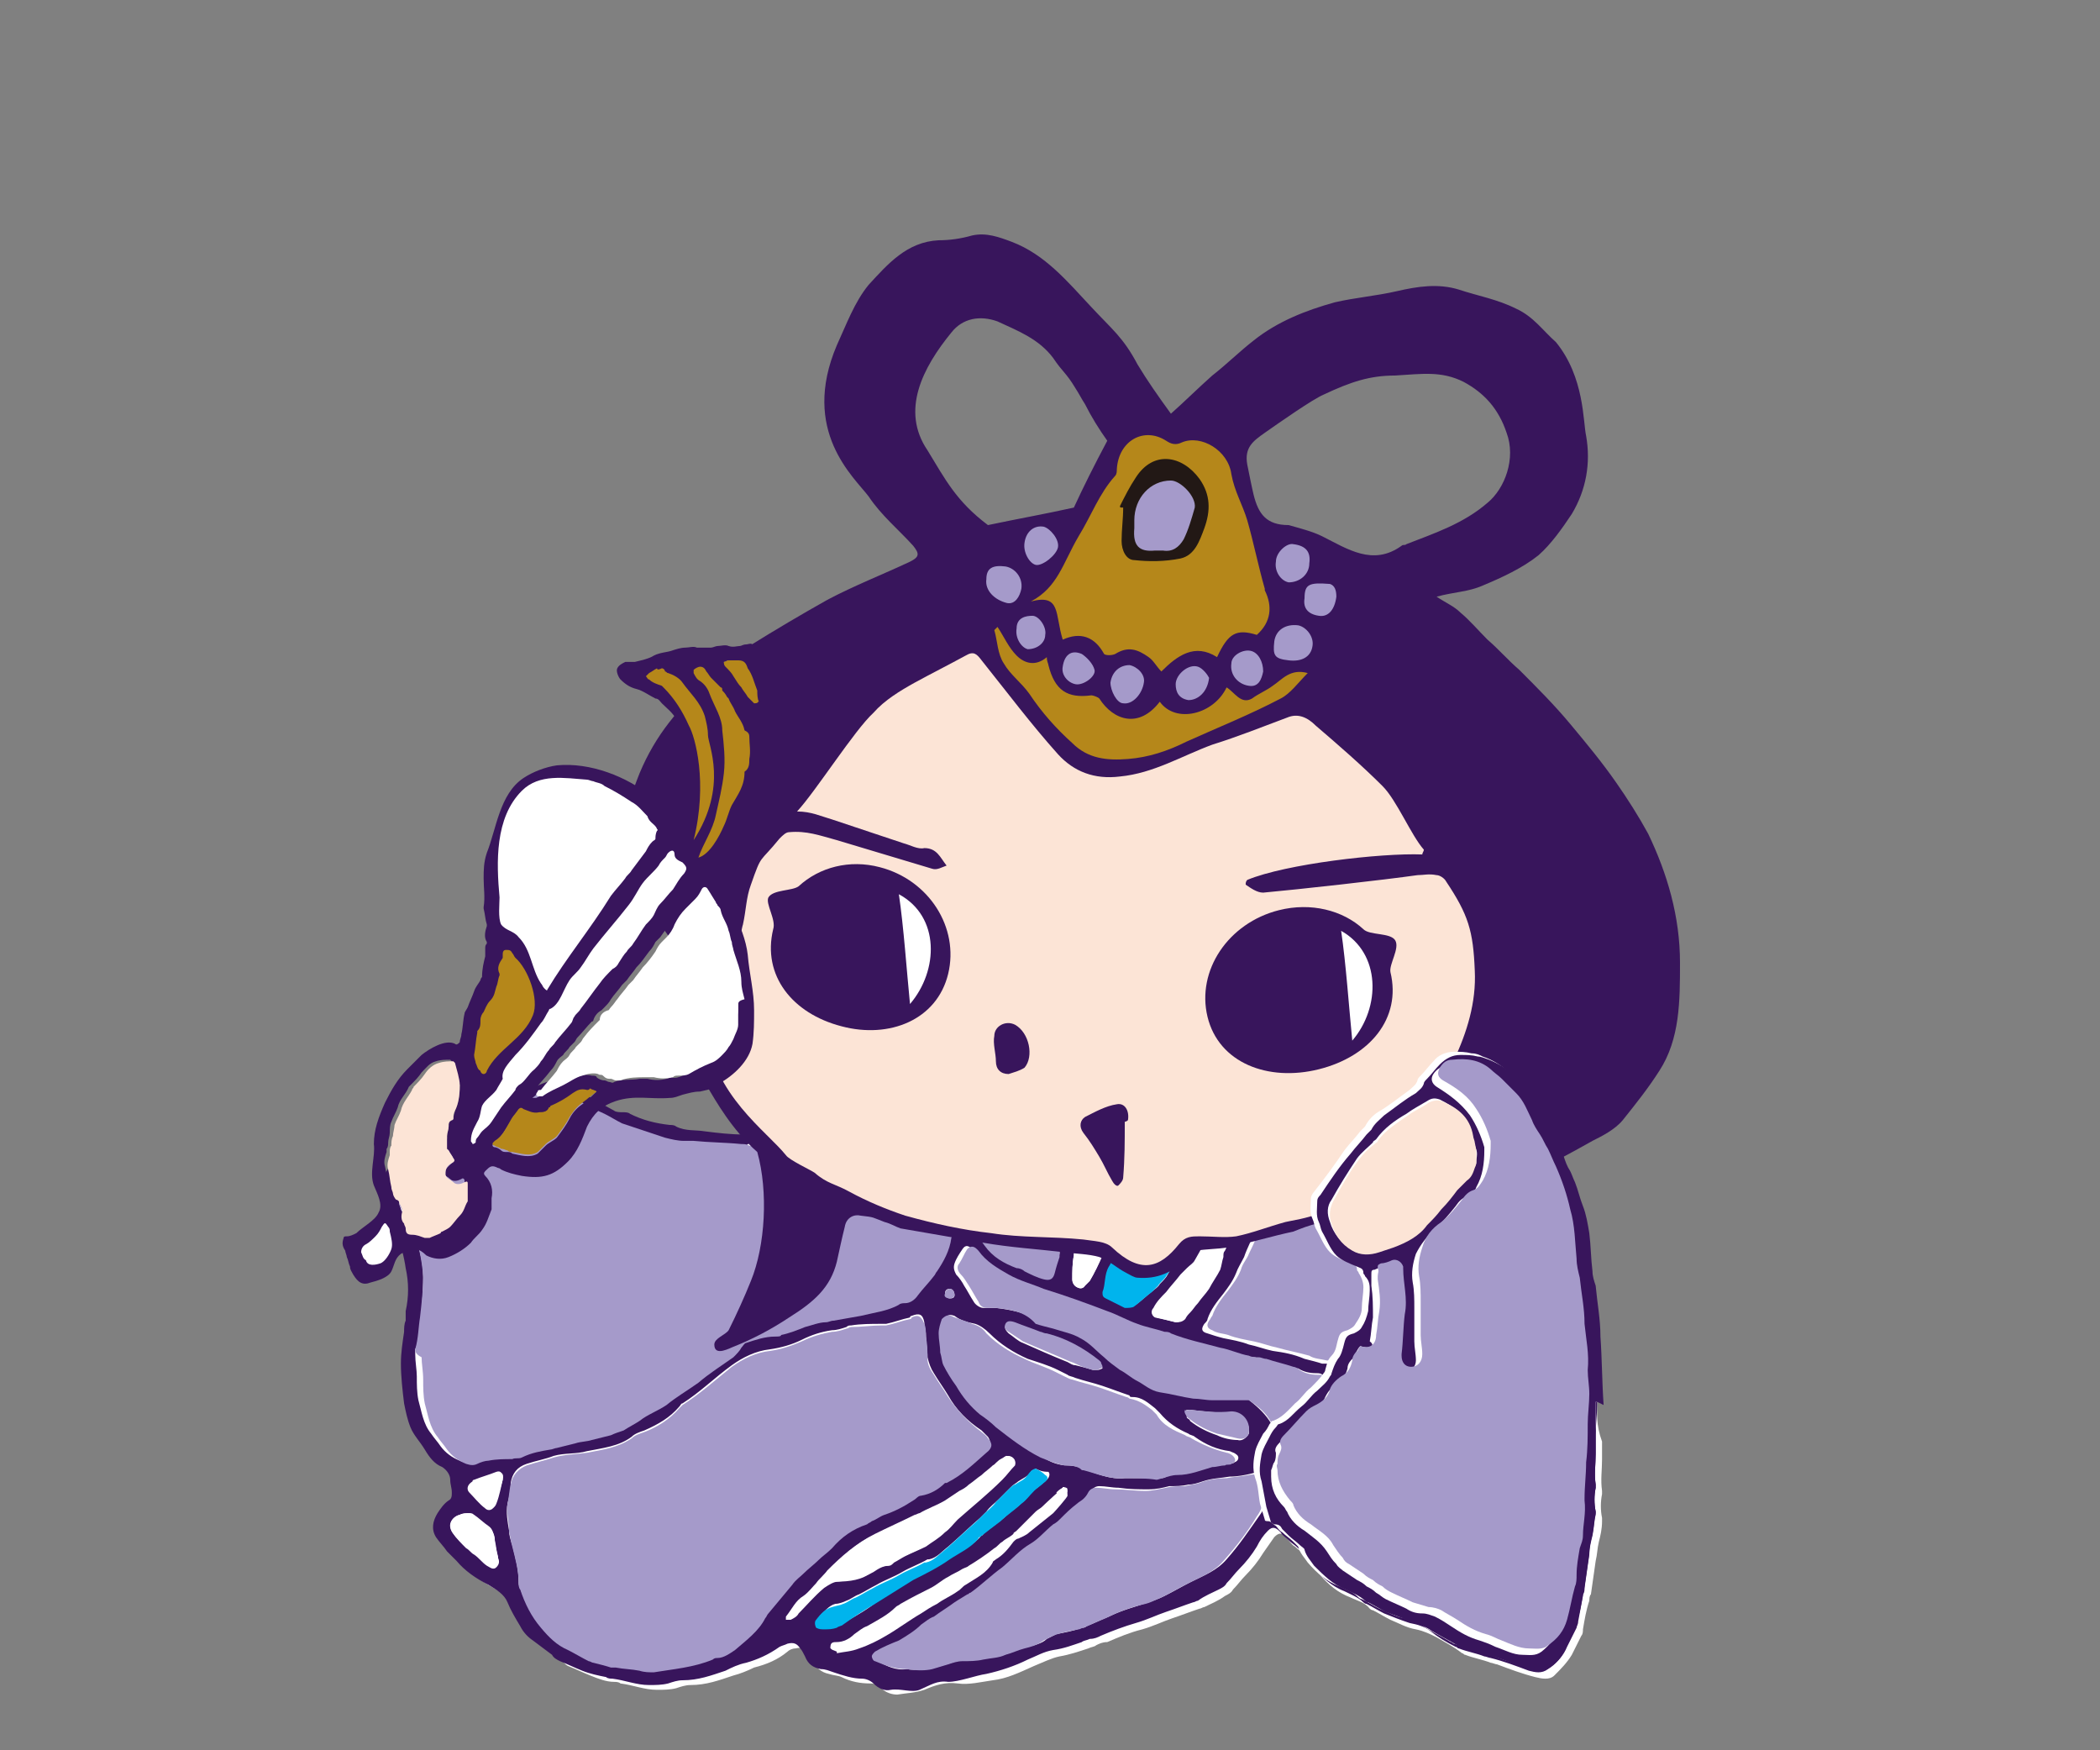 <?xml version="1.0" encoding="utf-8"?>
<!-- Generator: Adobe Illustrator 25.4.1, SVG Export Plug-In . SVG Version: 6.00 Build 0)  -->
<svg version="1.1" id="レイヤー_3" xmlns="http://www.w3.org/2000/svg" xmlns:xlink="http://www.w3.org/1999/xlink" x="0px"
	 y="0px" viewBox="0 0 132 110" style="enable-background:new 0 0 132 110;" xml:space="preserve">
<rect x="0" y="0" width="132" height="110" fill="#808080" stroke="none"/>
<style type="text/css">
	.st0{fill:#FFFFFF;}
	.st1{fill-rule:evenodd;clip-rule:evenodd;fill:#38155C;}
	.st2{fill-rule:evenodd;clip-rule:evenodd;fill:#A59ACA;}
	.st3{fill-rule:evenodd;clip-rule:evenodd;fill:#FCE4D6;}
	.st4{fill-rule:evenodd;clip-rule:evenodd;fill:#00B4ED;}
	.st5{fill-rule:evenodd;clip-rule:evenodd;fill:#FFFFFF;}
	.st6{fill-rule:evenodd;clip-rule:evenodd;fill:#B5871A;}
	.st7{fill-rule:evenodd;clip-rule:evenodd;fill:#221815;}
</style>
<g>
	<path class="st0" d="M100.4,88.1C100.4,88.1,100.4,88.1,100.4,88.1c0-1.4,0-2.9-0.1-4.3c-0.1-1.1-0.2-2.1-0.3-3.2
		c0-0.3-0.1-0.6-0.2-0.9c-0.1-0.8-0.1-1.6-0.2-2.4c0-0.6-0.2-1.1-0.4-1.7c-0.2-0.5-0.4-1-0.5-1.5c-0.1-0.2-0.2-0.5-0.3-0.7
		c-0.1-0.3-0.3-0.6-0.4-0.9c-0.1-0.5-0.2-0.9-0.5-1.3c-0.2-0.3-0.4-0.6-0.6-1c-0.4-0.7-0.9-1.4-1.3-2.1c-0.4-0.6-0.9-1-1.5-1.3
		c-0.7-0.4-1.5-0.7-2.3-0.7c0,0-0.1,0-0.2,0c-0.6,0-1,0.2-1.4,0.6c-0.2,0.3-0.5,0.5-0.7,0.8c-0.1,0.1-0.2,0.2-0.2,0.3
		c-0.1,0.3-0.3,0.5-0.5,0.6c-0.7,0.5-1.3,0.9-1.9,1.4c-0.3,0.2-0.6,0.5-0.8,0.9c-0.1,0.1-0.2,0.3-0.3,0.4c-0.2,0.2-0.3,0.3-0.5,0.5
		c-0.5,0.7-1,1.3-1.5,2c-0.2,0.3-0.4,0.4-0.7,0.4c-0.2,0-0.4,0.1-0.6,0.1c-0.1,0-0.3,0.1-0.4,0.1c-0.4,0-0.9,0-1.3,0
		c-0.4,0-0.8-0.1-1.1-0.4c-0.2-0.3-0.5-0.3-0.8-0.2c-0.4,0.1-0.9,0.1-1.3,0.1c-1.2-0.1-2.3-0.3-3.5-0.1c0,0-0.1,0-0.1,0
		c-0.8-0.1-1.6-0.1-2.5-0.2c-0.2,0-0.4-0.2-0.6-0.2c-0.2-0.1-0.4-0.2-0.6-0.3c-0.4-0.1-0.8-0.1-1.1,0c-0.6,0.1-1.2,0.2-1.7,0.1
		c-0.7-0.2-1.3-0.2-2-0.2c-1.1,0-2-0.3-2.8-1c-0.1-0.1-0.4-0.2-0.5-0.2c-0.4,0-0.8,0-1.2,0.1c-1.1,0.2-2.1,0.2-3.2,0.1
		c-0.3,0-0.6,0-0.9,0c-0.5,0-0.9,0.1-1.4,0.1c-0.7,0-1.3,0-2,0.1c-0.4,0.1-0.9,0-1.3-0.1c-0.3,0-0.5-0.1-0.8,0
		c-0.5,0.1-0.9,0.1-1.3-0.1c-0.4-0.2-0.8-0.2-1.2-0.2c-0.6,0-1.2,0-1.8,0c-0.8-0.1-1.6-0.2-2.5-0.2c-0.6,0-1.2,0-1.8-0.2
		c-0.1-0.1-0.3-0.1-0.4-0.1c-0.9-0.2-1.7-0.4-2.5-0.7c-0.2-0.1-0.4-0.1-0.5-0.1c-0.2,0-0.4,0-0.5-0.1c-0.8-0.5-1.7-1-2.5-1.5
		c-0.6-0.5-1.3-0.6-2-0.2c-0.4,0.2-0.9,0.4-1.3,0.7c-0.9,0.6-1.8,1.2-2.7,1.8c-0.2,0.1-0.4,0.3-0.6,0.4c-0.7,0.3-1.5,0.6-2.2,0.9
		c-0.2,0.1-0.4,0.2-0.6,0.3c-0.5,0.2-1,0.5-1.5,0.7c-0.8,0.3-1,0.9-1.3,1.5c0,0,0,0,0,0c0.1,0.6,0.2,1.1,0.5,1.7
		c0.1,0.3,0.3,0.5,0.5,0.8c0.1,0.2,0.1,0.4,0.2,0.5c0.4,0.7,0.5,1.4,0.6,2.2c0.1,0.9,0.1,1.8,0,2.7c0,0.2,0,0.4,0,0.6
		c0,0.2,0,0.5-0.1,0.7c-0.1,0.7-0.2,1.3-0.2,2c0,0.8,0.1,1.7,0.2,2.5c0.1,0.5,0.3,1,0.4,1.5c0.2,0.5,0.6,1,0.9,1.4
		c0.3,0.4,0.6,0.8,1.1,1.1c0.3,0.2,0.5,0.4,0.5,0.8c0,0.3,0.1,0.5,0.1,0.8c0,0.2,0,0.4-0.2,0.5c-0.4,0.2-0.5,0.5-0.7,0.8
		c-0.3,0.5-0.4,1-0.1,1.5c0.2,0.3,0.4,0.6,0.7,0.9c0.2,0.2,0.4,0.4,0.6,0.6c0.6,0.7,1.3,1.1,2,1.5c0.5,0.3,0.9,0.5,1.2,1.1
		c0.2,0.5,0.5,1,0.8,1.5c0.2,0.3,0.5,0.6,0.8,0.9c0.4,0.3,0.8,0.6,1.2,0.9c0.2,0.1,0.3,0.3,0.5,0.4c0.5,0.2,0.9,0.4,1.4,0.6
		c0.5,0.2,1,0.4,1.5,0.4c0.1,0,0.3,0,0.4,0.1c0.8,0.1,1.5,0.4,2.3,0.4c0.4,0,0.8,0,1.2-0.1c0.3-0.1,0.6-0.2,0.9-0.2
		c1,0,1.8-0.3,2.7-0.6c0.4-0.1,0.9-0.3,1.3-0.5c0.8-0.2,1.5-0.5,2.1-1c0.1-0.1,0.3-0.2,0.5-0.2c0.4-0.1,0.6,0,0.8,0.3
		c0.1,0.2,0.2,0.3,0.3,0.5c0.2,0.4,0.5,0.7,1,0.8c0.3,0.1,0.6,0.1,0.8,0.2c0.6,0.3,1.2,0.4,1.8,0.4c0.3,0,0.5,0.1,0.7,0.3
		c0.3,0.3,0.7,0.4,1,0.4c0.6-0.1,1.1-0.1,1.7-0.3c0.7-0.3,1.3-0.5,2.1-0.4c0.7,0.1,1.5-0.1,2.2-0.2c0.9-0.1,1.7-0.5,2.6-0.9
		c0.5-0.2,1.1-0.5,1.6-0.6c0.6-0.1,1.2-0.3,1.8-0.5c0.2-0.1,0.4-0.1,0.5-0.2c0.2-0.1,0.4-0.2,0.7-0.2c0.7-0.3,1.4-0.6,2.2-0.8
		c0.7-0.2,1.3-0.5,1.9-0.7c0.6-0.2,1.1-0.4,1.7-0.6c0.1,0,0.2-0.1,0.3-0.1c0.4-0.2,0.9-0.4,1.3-0.7c0.2-0.1,0.4-0.2,0.5-0.4
		c0.3-0.3,0.5-0.6,0.8-0.9c0.4-0.4,0.8-0.9,1.1-1.4c0.2-0.3,0.5-0.7,0.7-1c0.3-0.3,0.5-0.3,0.8,0.1c0.2,0.2,0.3,0.4,0.5,0.5
		c0.2,0.2,0.4,0.3,0.6,0.5c0.1,0.1,0.2,0.2,0.3,0.3c0.1,0.4,0.4,0.6,0.6,0.9c0.6,0.7,1.2,1.2,2,1.5c0.4,0.2,0.9,0.3,1.2,0.7
		c0.1,0.1,0.2,0.1,0.2,0.1c0.4,0.2,0.7,0.4,1.1,0.6c0.5,0.2,1,0.5,1.6,0.6c0.5,0.1,0.9,0.3,1.3,0.5c0.5,0.3,1.1,0.6,1.6,1
		c0.1,0,0.1,0.1,0.2,0.1c0.5,0.2,1.1,0.3,1.6,0.5c0.1,0,0.3,0.1,0.4,0.1c0.8,0.3,1.6,0.6,2.4,0.8c0.4,0.1,0.9,0.2,1.2-0.1
		c0.4-0.4,0.8-0.8,1.1-1.3c0.2-0.4,0.4-0.8,0.6-1.2c0.1-0.1,0.1-0.3,0.1-0.4c0.1-0.6,0.2-1.2,0.4-1.8c0-0.1,0-0.3,0.1-0.4
		c0.1-0.7,0.2-1.4,0.3-2.1c0.1-0.4,0.1-0.8,0.2-1.2c0.1-0.4,0.2-0.8,0.2-1.3c0,0,0-0.1,0-0.2c-0.1-0.5-0.1-1,0-1.5
		c0-0.1,0-0.1,0-0.2c-0.1-0.7,0-1.3,0-2c0-0.4,0-0.7,0-1.1C100.3,89.5,100.4,88.8,100.4,88.1"/>
	<path class="st1" d="M100.4,88.1c0,0.7-0.1,1.4-0.1,2.1c0,0.4,0,0.7,0,1.1c0,0.7-0.1,1.3,0,2c0,0.1,0,0.1,0,0.2
		c-0.1,0.5-0.1,1,0,1.5c0,0.1,0,0.1,0,0.2c-0.1,0.4-0.1,0.8-0.2,1.3c-0.1,0.4-0.2,0.8-0.2,1.2c-0.1,0.7-0.2,1.4-0.3,2.1
		c0,0.1,0,0.3-0.1,0.4c-0.1,0.6-0.2,1.2-0.4,1.8c0,0.1-0.1,0.3-0.1,0.4c-0.2,0.4-0.4,0.8-0.6,1.2c-0.2,0.5-0.6,1-1.1,1.3
		c-0.4,0.3-0.8,0.2-1.2,0.1c-0.8-0.3-1.6-0.6-2.4-0.8c-0.1,0-0.3-0.1-0.4-0.1c-0.5-0.2-1.1-0.3-1.6-0.5c-0.1,0-0.1-0.1-0.2-0.1
		c-0.6-0.3-1.1-0.6-1.6-1c-0.4-0.3-0.8-0.4-1.3-0.5c-0.6-0.2-1.1-0.4-1.6-0.6c-0.4-0.2-0.7-0.4-1.1-0.6c-0.1,0-0.2-0.1-0.2-0.1
		c-0.3-0.3-0.8-0.5-1.2-0.7c-0.8-0.3-1.4-0.9-2-1.5c-0.2-0.3-0.5-0.5-0.6-0.9c0-0.1-0.2-0.2-0.3-0.3c-0.2-0.2-0.4-0.3-0.6-0.5
		c-0.2-0.2-0.4-0.3-0.5-0.5c-0.3-0.3-0.5-0.4-0.8-0.1c-0.3,0.3-0.5,0.6-0.7,1c-0.3,0.5-0.7,1-1.1,1.4c-0.3,0.3-0.5,0.6-0.8,0.9
		c-0.1,0.2-0.3,0.3-0.5,0.4c-0.4,0.2-0.9,0.4-1.3,0.7c-0.1,0-0.2,0.1-0.3,0.1c-0.6,0.2-1.1,0.4-1.7,0.6c-0.6,0.2-1.2,0.5-1.9,0.7
		c-0.7,0.2-1.5,0.5-2.2,0.8c-0.2,0.1-0.4,0.2-0.7,0.2c-0.2,0.1-0.4,0.1-0.5,0.2c-0.6,0.2-1.1,0.4-1.8,0.5c-0.6,0.1-1.1,0.4-1.6,0.6
		c-0.8,0.4-1.7,0.7-2.6,0.9c-0.7,0.1-1.7,0.5-2.4,0.5c-0.7-0.1-1.1,0.2-1.8,0.5c-0.5,0.2-1.2-0.1-1.8,0c-0.4,0.1-0.8-0.1-1.1-0.4
		c-0.2-0.2-0.5-0.3-0.7-0.3c-0.6,0-1.2-0.2-1.8-0.4c-0.3-0.1-0.5-0.2-0.8-0.2c-0.5-0.1-0.8-0.3-1-0.8c-0.1-0.2-0.2-0.4-0.3-0.5
		c-0.2-0.3-0.4-0.4-0.8-0.3c-0.2,0.1-0.3,0.1-0.5,0.2c-0.7,0.5-1.4,0.8-2.1,1c-0.5,0.1-0.9,0.3-1.3,0.5c-0.9,0.3-1.7,0.6-2.7,0.6
		c-0.3,0-0.6,0.1-0.9,0.2c-0.4,0.1-0.8,0.1-1.2,0.1c-0.8,0-1.5-0.3-2.3-0.4c-0.1,0-0.3,0-0.4-0.1c-0.5-0.1-1-0.2-1.5-0.4
		c-0.5-0.2-0.9-0.4-1.4-0.6c-0.2-0.1-0.4-0.2-0.5-0.4c-0.4-0.3-0.8-0.6-1.2-0.9c-0.3-0.2-0.6-0.5-0.8-0.9c-0.3-0.5-0.6-1-0.8-1.5
		c-0.2-0.5-0.7-0.8-1.2-1.1c-0.8-0.4-1.5-0.9-2-1.5c-0.2-0.2-0.4-0.4-0.6-0.6c-0.2-0.3-0.5-0.6-0.7-0.9c-0.3-0.5-0.2-1,0.1-1.5
		c0.2-0.3,0.4-0.6,0.7-0.8c0.2-0.1,0.2-0.3,0.2-0.5c0-0.3-0.1-0.5-0.1-0.8c0-0.3-0.2-0.6-0.5-0.8c-0.5-0.2-0.8-0.6-1.1-1.1
		c-0.3-0.5-0.7-0.9-0.9-1.4c-0.2-0.5-0.3-1-0.4-1.5c-0.1-0.8-0.2-1.7-0.2-2.5c0-0.7,0.1-1.3,0.2-2c0-0.2,0-0.5,0.1-0.7
		c0-0.2,0-0.4,0-0.6c0.2-0.9,0.2-1.8,0-2.7c-0.1-0.7-0.3-1.5-0.6-2.2C25,77.2,25,77,24.9,76.9c-0.1-0.3-0.3-0.5-0.5-0.8
		c-0.3-0.5-0.4-1.1-0.5-1.7c0,0,0,0,0,0c0.3-0.6,0.5-1.3,1.3-1.5c0.5-0.2,1-0.5,1.5-0.7c0.2-0.1,0.4-0.2,0.6-0.3
		c0.7-0.3,1.5-0.6,2.2-0.9c0.2-0.1,0.4-0.2,0.6-0.4c0.9-0.6,1.8-1.2,2.7-1.8c0.4-0.3,0.8-0.5,1.3-0.7c0.7-0.3,1.3-0.2,2,0.2
		c0.8,0.6,1.6,1,2.5,1.5c0.1,0.1,0.4,0.1,0.5,0.1c0.2,0,0.4,0,0.5,0.1c0.8,0.4,1.6,0.6,2.5,0.7c0.1,0,0.3,0,0.4,0.1
		c0.6,0.3,1.2,0.2,1.8,0.3c0.8,0.1,1.6,0.2,2.5,0.2c0.6,0,1.2,0.1,1.8,0c0.4,0,0.8,0,1.2,0.2c0.4,0.2,0.9,0.2,1.4,0.2
		c0.2,0,0.5,0,0.8,0c0.4,0,0.9,0.1,1.3,0.1c0.7-0.1,1.3-0.1,2-0.1c0.5,0,0.9,0,1.4-0.1c0.3,0,0.6,0,0.9,0c1.1,0.1,2.1,0.2,3.2-0.1
		c0.4-0.1,0.8-0.1,1.2-0.1c0.2,0,0.4,0.1,0.5,0.2c0.8,0.7,1.7,1,2.8,1c0.7,0,1.4,0,2,0.2c0.6,0.2,1.2,0.1,1.7-0.1
		c0.4-0.1,0.8-0.1,1.1,0c0.2,0.1,0.4,0.2,0.6,0.3c0.2,0.1,0.4,0.2,0.6,0.2c0.8,0.1,1.6,0.2,2.5,0.2c0,0,0.1,0,0.1,0
		c1.2-0.1,2.3,0.1,3.5,0.1c0.4,0,0.9,0,1.3-0.1c0.3-0.1,0.6-0.1,0.8,0.2c0.3,0.3,0.7,0.4,1.1,0.4c0.4,0,0.9,0,1.3,0
		c0.1,0,0.3-0.1,0.4-0.1c0.2,0,0.4-0.1,0.6-0.1c0.3,0,0.5-0.1,0.7-0.4c0.5-0.7,1-1.3,1.5-2c0.1-0.2,0.3-0.3,0.5-0.5
		c0.1-0.1,0.3-0.3,0.3-0.4c0.2-0.4,0.5-0.6,0.8-0.9c0.6-0.5,1.3-1,1.9-1.4c0.2-0.2,0.4-0.4,0.5-0.6c0.1-0.1,0.2-0.2,0.2-0.3
		c0.2-0.3,0.5-0.5,0.7-0.8c0.4-0.4,0.8-0.6,1.4-0.6c0,0,0.1,0,0.1,0c0.8,0,1.6,0.3,2.3,0.7c0.6,0.3,1.1,0.8,1.5,1.3
		c0.5,0.7,0.9,1.4,1.3,2.1c0.2,0.3,0.4,0.6,0.6,1c0.3,0.4,0.4,0.9,0.5,1.3c0.1,0.3,0.2,0.6,0.4,0.9c0.1,0.2,0.2,0.5,0.3,0.7
		c0.2,0.5,0.3,1,0.5,1.5c0.2,0.5,0.3,1.1,0.4,1.7c0.1,0.8,0.1,1.6,0.2,2.4c0,0.3,0.1,0.6,0.2,0.9c0.1,1.1,0.3,2.1,0.3,3.2
		C100.4,85.3,100.4,86.7,100.4,88.1C100.4,88.1,100.4,88.1,100.4,88.1 M26.1,84.8C26.1,84.8,26.1,84.8,26.1,84.8c0,0.1,0,0.2,0,0.3
		c0,0.5,0.1,1,0.1,1.4c0,0.5,0,1,0.1,1.5c0.2,0.7,0.3,1.5,0.8,2.1c0.2,0.3,0.4,0.5,0.6,0.8c0.3,0.4,0.7,0.7,1.2,0.9
		c0.2,0.1,0.4,0.1,0.7,0c0.2-0.1,0.4-0.2,0.7-0.2c0.5-0.1,1-0.1,1.5-0.1c0.2,0,0.4,0,0.6-0.1c0.6-0.3,1.2-0.4,1.8-0.5
		c0.1,0,0.3-0.1,0.4-0.1c0.4-0.1,0.8-0.2,1.2-0.3c0.3-0.1,0.7-0.1,1-0.2c0.4-0.1,0.8-0.2,1.2-0.3c0.3-0.1,0.6-0.2,0.8-0.3
		c0.4-0.2,0.7-0.4,1-0.6c0.6-0.3,1.2-0.6,1.7-1c0.7-0.4,1.4-0.9,2.1-1.4c0.7-0.5,1.5-1,2.2-1.6c0.2-0.2,0.4-0.3,0.5-0.6
		c0.1-0.1,0.2-0.3,0.3-0.3c0.6-0.2,1.2-0.4,1.8-0.4c0.2,0,0.5,0,0.7-0.1c0.5-0.2,1-0.3,1.5-0.5c0.4-0.2,0.8-0.3,1.3-0.3
		c0.2,0,0.3,0,0.5-0.1c0.6-0.1,1.2-0.2,1.7-0.3c0.8-0.2,1.6-0.3,2.4-0.7c0.1-0.1,0.3-0.1,0.4-0.1c0.4,0,0.6-0.2,0.8-0.5
		c0.3-0.4,0.7-0.8,1-1.2c0.1-0.1,0.1-0.2,0.2-0.3c0.4-0.7,0.7-1.4,0.9-2.1c0-0.2,0.1-0.4,0.2-0.6c0.2-0.6,0.5-0.7,0.9-0.2
		c0.4,0.4,0.7,0.8,1,1.3c0.5,0.7,1.2,1.1,2,1.4c0.2,0.1,0.4,0.1,0.5,0.2c0.4,0.2,0.8,0.4,1.2,0.5c0.4,0.1,0.6,0,0.7-0.4
		c0.1-0.3,0.2-0.6,0.3-1c0-0.1,0-0.3,0-0.4c0-0.3-0.1-0.5-0.1-0.8c0-0.4,0-0.7,0-1.1c0-0.8,0-1.5,0-2.3c0-0.2-0.1-0.4-0.3-0.5
		c-0.3-0.1-0.6-0.2-0.9-0.2c-0.9,0-1.7-0.3-2.5-0.6c-0.9-0.3-1.8-0.6-2.8-0.4c-0.6,0.1-1.2,0.1-1.8,0.1c-0.3,0-0.6-0.1-0.9-0.1
		c-0.2,0-0.5-0.1-0.7-0.1c-0.4,0-0.8,0-1.3,0c-0.8,0-1.6,0-2.4,0c-0.7,0.1-1.5,0-2.2-0.1c-0.6-0.1-1.3-0.2-2-0.3
		c-0.5-0.1-1.1-0.1-1.6-0.2C47,72,46.8,72,46.6,72c-1-0.1-2-0.1-3-0.2c-0.2,0-0.4,0-0.6,0c-0.4,0-0.8-0.1-1.2-0.2
		c-0.3-0.1-0.6-0.2-0.9-0.3c-0.6-0.2-1.2-0.4-1.8-0.6c-0.4-0.2-0.7-0.4-1.1-0.6c-0.9-0.4-1.8-0.9-2.6-1.5c-0.4-0.3-0.9-0.3-1.3,0
		c-0.3,0.2-0.6,0.5-0.9,0.7c-0.2,0.2-0.4,0.4-0.7,0.6c-1.1,0.6-2.1,1.4-3.3,1.8c-0.1,0-0.2,0.1-0.3,0.2c-0.5,0.4-1.1,0.7-1.7,0.9
		c-0.6,0.3-1.3,0.5-1.8,0.9c-0.4,0.3-0.5,0.5-0.4,1c0.1,0.3,0.1,0.6,0.1,0.9c0,0.2,0.1,0.3,0.1,0.4c0.2,0.4,0.4,0.8,0.6,1.1
		c0.5,1,0.8,2.1,0.8,3.2c0,0.9-0.1,1.7-0.1,2.6C26.4,83.5,26.4,84.2,26.1,84.8C26.1,84.8,26.1,84.8,26.1,84.8 M88.5,82.6
		C88.5,82.6,88.5,82.6,88.5,82.6c0-0.9,0-1.8-0.1-2.7c0-0.4-0.3-0.6-0.7-0.5c-0.3,0.1-0.6,0.2-0.9,0.2c-0.6,0.1-1.3,0-1.9-0.2
		c-0.6-0.3-1.1-0.6-1.5-1.3c-0.4-0.7-0.7-1.5-0.7-2.4c0-0.4,0-0.5-0.5-0.5c-0.5,0-1.1-0.1-1.6-0.1c-0.2,0-0.5,0-0.7,0.1
		c-0.1,0-0.3,0.1-0.3,0.2c-0.3,0.4-0.6,0.8-0.6,1.4c0,0.2,0,0.3-0.1,0.5c-0.2,0.6-0.5,1.1-0.7,1.7c-0.2,0.4-0.4,0.7-0.5,1
		c-0.2,0.5-0.5,0.9-0.8,1.3c-0.4,0.5-0.8,1-1,1.6c0,0.1-0.1,0.2-0.2,0.3c-0.2,0.3-0.2,0.5,0.2,0.6c0.3,0.1,0.6,0.2,1,0.3
		c0.5,0.1,1.1,0.2,1.6,0.4c0.5,0.1,1,0.3,1.5,0.4c0.7,0.1,1.3,0.2,2,0.5c0.4,0.1,0.8,0.2,1.1,0.3c0.2,0,0.4,0,0.5,0
		c0.3,0,0.6-0.2,0.7-0.5c0.1-0.3,0.2-0.6,0.3-0.9c0.1-0.2,0.2-0.4,0.5-0.4c0.2,0,0.3,0.1,0.4,0.2c0.2,0.4,0.1,1.1-0.2,1.4
		c-0.3,0.2-0.4,0.5-0.5,0.8c-0.1,0.4-0.3,0.7-0.6,0.9c-0.3,0.2-0.6,0.4-0.7,0.8c-0.2,0.5-0.5,0.8-1,1c-0.2,0.1-0.4,0.2-0.6,0.4
		c-0.5,0.5-0.9,1-1.4,1.5c-0.2,0.2-0.3,0.4-0.2,0.6c0.1,0.2,0,0.4-0.1,0.6C80,92,80,92.2,80,92.4c0,0.1,0,0.3,0,0.4
		c0,0.7,0.3,1.4,0.8,1.9C80.9,94.9,81,95,81,95c0.2,0.5,0.6,0.9,1.1,1.2c0.5,0.4,1,0.7,1.4,1.3c0.2,0.3,0.4,0.5,0.6,0.8
		c0.1,0.1,0.3,0.3,0.4,0.4c0.3,0.2,0.6,0.4,0.9,0.6c0.2,0.1,0.4,0.2,0.6,0.4c0.2,0.1,0.4,0.2,0.6,0.4c0.2,0.1,0.4,0.3,0.6,0.4
		c0.4,0.2,0.9,0.4,1.3,0.6c0.3,0.2,0.6,0.3,1,0.3c0.3,0,0.5,0.1,0.8,0.2c0.4,0.2,0.7,0.4,1,0.6c0.6,0.4,1.1,0.7,1.8,0.9
		c0.3,0.1,0.7,0.3,1,0.4c0.6,0.2,1.1,0.4,1.7,0.5c0.4,0.1,0.9,0.1,1.2-0.2c0.5-0.4,0.8-0.9,1.1-1.4c0.2-0.5,0.3-1,0.4-1.5
		c0.2-0.6,0.3-1.3,0.3-1.9c0,0,0-0.1,0-0.2c0.1-0.5,0.3-1,0.3-1.6c0.1-0.8,0.3-1.6,0.2-2.5c0,0,0-0.1,0-0.1c0-0.8,0.1-1.5,0.1-2.3
		c0-0.8,0.1-1.6,0.1-2.4c0-0.6,0.1-1.3,0.1-1.9c0-0.5-0.1-1-0.1-1.5c0.1-1-0.1-2-0.2-2.9c-0.1-1-0.2-1.9-0.3-2.9
		c0-0.4-0.1-0.8-0.1-1.2c-0.1-1-0.1-2.1-0.4-3.1c-0.2-0.9-0.5-1.8-0.9-2.7c-0.2-0.4-0.3-0.7-0.5-1.1c-0.1-0.3-0.3-0.6-0.5-0.9
		c-0.2-0.3-0.3-0.6-0.5-0.9c-0.3-0.6-0.5-1.2-1-1.7c-0.3-0.3-0.6-0.6-0.9-1c-0.2-0.2-0.4-0.4-0.7-0.6C93,67,92.2,66.9,91.3,67
		c-0.2,0-0.4,0.1-0.5,0.2c-0.5,0.4-0.5,0.8,0,1.1c0.7,0.4,1.3,0.9,1.8,1.6c0.4,0.6,0.8,1.3,1,2c0,0.1,0.1,0.2,0.1,0.4
		c0,0.8-0.1,1.6-0.5,2.3c-0.1,0.3-0.3,0.5-0.6,0.6c-0.3,0.1-0.5,0.3-0.7,0.6c-0.4,0.5-0.8,1-1.3,1.4c-0.5,0.5-0.9,1-1.2,1.6
		c-0.2,0.6-0.3,1.2-0.2,1.8c0.1,0.6,0.1,1.1,0.1,1.7c0,0.7,0,1.4,0,2c0,0.4,0.1,0.8,0.1,1.2c0,0.4-0.3,0.7-0.7,0.8
		c-0.4,0-0.6-0.3-0.6-0.7c0-0.2,0.1-0.5,0.1-0.7c0-0.5,0.1-1,0.1-1.5C88.4,83.1,88.4,82.8,88.5,82.6 M31.9,94.5
		c-0.1,0.6,0,1.1,0.1,1.7c0,0.3,0.1,0.6,0.2,0.9c0.2,0.8,0.4,1.5,0.4,2.3c0,0.1,0,0.3,0.1,0.4c0.3,0.9,0.7,1.7,1.3,2.4
		c0.5,0.6,1.1,1,1.7,1.4c0.5,0.2,0.9,0.5,1.3,0.7c0.1,0.1,0.2,0.1,0.3,0.1c0.4,0,0.7,0.1,1.1,0.3c0.1,0,0.2,0,0.3,0
		c0.5,0.1,1,0.1,1.5,0.2c0.3,0,0.6,0.1,0.9,0.1c1.3-0.2,2.6-0.3,3.7-0.8c0.1,0,0.2-0.1,0.3-0.1c0.4,0,0.8-0.2,1.1-0.5
		c0.7-0.6,1.5-1.1,1.9-2c0.1-0.1,0.1-0.2,0.2-0.3c0.5-0.6,1-1.2,1.5-1.8c0.2-0.2,0.5-0.5,0.7-0.7c0.3-0.3,0.7-0.6,1-0.9
		c0.3-0.2,0.6-0.5,0.8-0.7c0.6-0.7,1.3-1.2,2.2-1.5c0.1,0,0.2-0.1,0.3-0.2c0.3-0.1,0.5-0.3,0.8-0.4c0.6-0.2,1.2-0.5,1.8-0.9
		c0.1-0.1,0.3-0.2,0.5-0.3c0.6-0.1,1-0.4,1.5-0.8c0,0,0,0,0.1,0c1-0.5,1.7-1.2,2.5-1.9c0.3-0.3,0.3-0.6,0.1-0.9
		c-0.1-0.1-0.3-0.3-0.4-0.4c-0.9-0.6-1.6-1.3-2.1-2.2c-0.3-0.5-0.6-0.9-0.9-1.4c-0.2-0.3-0.3-0.6-0.4-1c0-0.5-0.1-1-0.1-1.4
		c0-0.3-0.1-0.5-0.1-0.8c-0.1-0.5-0.3-0.6-0.8-0.4c0,0-0.1,0-0.1,0.1c-0.5,0.1-1,0.3-1.5,0.4c-0.1,0-0.2,0-0.3,0
		c-0.6,0-1.3,0-1.9,0.1c-0.1,0-0.2,0-0.3,0.1c-0.3,0.1-0.6,0.2-0.9,0.2c-0.7,0.1-1.3,0.3-1.9,0.6c-0.6,0.3-1.3,0.5-2,0.6
		c-0.9,0.1-1.7,0.5-2.4,1c-1.1,0.8-2,1.7-3.1,2.4c-0.1,0-0.1,0.1-0.2,0.2c-0.6,0.7-1.3,1.1-2.2,1.5c-0.3,0.1-0.6,0.2-0.8,0.4
		c-0.8,0.6-1.8,0.7-2.8,0.9c-0.7,0.2-1.4,0.1-2.1,0.3c-0.5,0.2-1.1,0.3-1.7,0.5c-0.6,0.2-0.9,0.6-1,1.2C32.1,93.7,32,94.1,31.9,94.5
		 M57,104.9c0.6,0.1,1.2,0,1.8-0.1c0.3-0.1,0.7-0.2,1-0.3c0.3-0.1,0.6-0.2,0.9-0.2c0.4-0.1,0.9-0.1,1.3-0.1c0.5-0.1,0.9-0.1,1.4-0.3
		c0.4-0.2,0.8-0.4,1.2-0.4c0.4-0.1,0.9-0.2,1.2-0.5c0.2-0.1,0.4-0.2,0.6-0.3c0.5-0.1,1.1-0.2,1.6-0.4c0.1,0,0.2,0,0.3-0.1
		c0.5-0.2,0.9-0.4,1.4-0.6c0.8-0.4,1.6-0.6,2.5-0.9c0.3-0.1,0.6-0.2,1-0.4c0.6-0.3,1.1-0.6,1.7-0.9c0.8-0.4,1.6-0.7,2.2-1.4
		c0.8-0.9,1.4-1.8,2.1-2.8c0.3-0.4,0.4-0.8,0.4-1.3c0-0.3-0.1-0.5-0.1-0.8c0-0.5-0.2-0.7-0.8-0.5c-0.4,0.1-0.9,0.2-1.4,0.2
		c-0.6,0.1-1.1,0.1-1.7,0.3c-0.3,0.1-0.6,0.2-0.9,0.2c-0.4,0.1-0.8,0.1-1.2,0.1c-0.4,0.1-0.8,0.2-1.3,0.2c-0.6,0-1.2,0-1.9-0.1
		c-0.4,0-0.8-0.1-1.2-0.1c-0.2,0-0.4,0.1-0.5,0.3c-0.1,0.1-0.2,0.3-0.3,0.4c-0.1,0.1-0.3,0.2-0.4,0.4c-0.3,0.3-0.6,0.6-1,0.9
		c-0.1,0.1-0.3,0.2-0.5,0.4c-0.5,0.4-0.8,0.9-1.4,1.2c-0.7,0.4-1.2,1-1.8,1.5c-0.7,0.5-1.4,1.1-2,1.6c-0.1,0-0.1,0.1-0.2,0.1
		c-0.3,0.2-0.5,0.3-0.8,0.5c-0.4,0.3-0.9,0.6-1.3,0.9c-0.3,0.2-0.5,0.4-0.8,0.5c-0.5,0.3-0.9,0.7-1.4,1c-0.5,0.3-1,0.5-1.5,0.7
		c-0.1,0.1-0.2,0.2-0.2,0.3c0,0.1,0.1,0.2,0.2,0.3C55.7,104.7,56.3,105,57,104.9 M70.7,92.9c0.7,0,1.5,0,2.2,0c0.1,0,0.3,0,0.4-0.1
		c0.3-0.1,0.6-0.2,0.9-0.2c0.8,0,1.4-0.4,2.2-0.5c0.3-0.1,0.5-0.1,0.8-0.1c0.1,0,0.3,0,0.4-0.1c0.3-0.1,0.3-0.4,0.1-0.5
		c-0.1-0.1-0.2-0.1-0.4-0.2c-0.8-0.1-1.5-0.4-2.2-0.9c-0.1-0.1-0.3-0.1-0.4-0.2c-0.7-0.3-1.3-0.7-1.8-1.3c-0.1-0.1-0.2-0.2-0.3-0.3
		c-0.4-0.3-0.8-0.7-1.4-0.7c-0.1,0-0.2,0-0.2-0.1c-0.6-0.2-1.1-0.4-1.7-0.6c-0.6-0.2-1.1-0.3-1.7-0.5c-0.2-0.1-0.4-0.1-0.5-0.2
		c-0.2-0.1-0.4-0.2-0.6-0.3c-0.6-0.3-1.3-0.5-1.9-0.7c-0.9-0.4-1.7-0.9-2.4-1.6c-0.3-0.3-0.6-0.5-0.9-0.6c-0.5-0.1-0.9-0.2-1.3-0.5
		c-0.3-0.1-0.4-0.1-0.6,0.2c-0.2,0.3-0.3,0.6-0.2,0.9c0,0.4,0.1,0.8,0.1,1.2c0,0.3,0,0.5,0.2,0.8c0.2,0.5,0.5,0.9,0.8,1.3
		c0.4,0.7,0.9,1.3,1.5,1.8c0.3,0.3,0.7,0.5,1,0.8c0.8,0.7,1.8,1.4,2.8,1.9c0.4,0.3,1,0.5,1.5,0.5c0.4,0,0.7,0.1,1,0.2
		c0.1,0,0.1,0,0.2,0.1C68.9,92.6,69.8,93,70.7,92.9 M62.6,82.2c0.9,0.1,1.8,0.3,2.6,0.7c0.3,0.2,0.7,0.2,1.1,0.3
		c0.6,0.1,1.2,0.3,1.7,0.6c0.6,0.3,1,0.8,1.5,1.2c0.3,0.3,0.7,0.6,1,0.8c0.4,0.3,0.7,0.5,1.1,0.7c0.5,0.3,0.8,0.6,1.4,0.7
		c0.7,0.1,1.4,0.3,2.1,0.4c0.4,0.1,0.8,0.1,1.2,0.1c0.6,0,1.1,0,1.7,0.1c0.1,0,0.3,0,0.4,0.1c0.5,0.4,1,0.8,1.4,1.4
		c0.1,0.2,0.2,0.2,0.4,0.1c0.2-0.1,0.3-0.2,0.5-0.3c0.2-0.1,0.4-0.3,0.5-0.4c0.6-0.6,1.1-1.2,1.7-1.7c0.1-0.1,0.4-0.3,0.3-0.5
		c-0.1-0.2-0.3-0.2-0.5-0.2c-0.4,0-0.8-0.1-1.1-0.3C81.3,86,81.2,86,81,85.9c-0.6-0.2-1.1-0.3-1.7-0.5c-0.2,0-0.3-0.1-0.5-0.1
		c-0.2,0-0.4-0.1-0.6-0.1c-0.6-0.2-1.2-0.4-1.8-0.5c-1-0.2-2.1-0.5-3.1-0.9c-0.1,0-0.3-0.1-0.4-0.1c-0.6-0.2-1.1-0.3-1.7-0.5
		c-0.6-0.2-1.3-0.6-1.9-0.8c-1.3-0.5-2.7-0.9-4-1.4c-0.8-0.2-1.5-0.5-2.2-0.9c-0.7-0.4-1.4-0.8-1.9-1.5c0,0-0.1-0.1-0.1-0.1
		c-0.2-0.2-0.4-0.3-0.6,0c-0.2,0.3-0.4,0.6-0.5,0.9c-0.1,0.3,0,0.5,0.1,0.7c0.2,0.2,0.4,0.5,0.5,0.7c0.2,0.3,0.4,0.7,0.6,1
		c0.1,0.2,0.4,0.4,0.6,0.4C62.2,82.2,62.4,82.2,62.6,82.2 M92.8,72.9c0.1-0.6,0.1-0.6-0.2-1.2c0-0.1-0.1-0.2-0.1-0.4
		c-0.2-1.1-1-1.8-2-2.2c-0.2-0.1-0.5-0.1-0.7,0.1c-0.7,0.3-1.4,0.8-2,1.3c-0.4,0.3-0.7,0.6-1.1,0.9c-0.1,0.1-0.3,0.3-0.4,0.4
		c-0.3,0.3-0.7,0.6-1,1c-0.5,0.8-1,1.7-1.5,2.6c-0.1,0.3-0.3,0.6-0.3,0.9c0.1,1.1,0.7,1.9,1.6,2.4c0.5,0.2,1,0.2,1.6,0
		c0.3-0.1,0.6-0.2,0.9-0.3c0.9-0.2,1.6-0.7,2.1-1.4c0.3-0.4,0.6-0.7,0.9-1c0.3-0.4,0.7-0.8,1-1.2c0.2-0.2,0.3-0.4,0.5-0.6
		c0.3-0.2,0.5-0.5,0.6-0.9C92.8,73.2,92.8,73.1,92.8,72.9 M71,74.2c-0.2,0-0.4,0-0.5,0.2c-0.1,0.2-0.2,0.5-0.2,0.7
		c-0.1,0.7-0.1,1.5,0.1,2.2c0.1,0.4,0.1,0.8-0.1,1.2c-0.2,0.3-0.3,0.7-0.5,1c-0.3,0.5-0.3,1.1-0.4,1.6c-0.1,0.2,0,0.3,0.2,0.4
		c0.4,0.2,0.8,0.4,1.2,0.6c0.2,0.1,0.4,0,0.6-0.1c0.4-0.3,0.7-0.6,1.1-0.9c0.1-0.1,0.3-0.2,0.4-0.4c0.2-0.2,0.4-0.4,0.5-0.6
		c0.2-0.4,0.4-0.7,0.7-1.1c0.5-0.6,0.9-1.3,1.4-1.9c0.1-0.1,0.1-0.2,0.2-0.2c0.2-0.6,0.4-1.1,0.6-1.7c0.1-0.4-0.1-0.6-0.5-0.7
		c-0.1,0-0.3,0-0.4-0.1c-0.7,0-1.4,0-2.1-0.1C72.5,74.3,71.8,74.3,71,74.2 M63.3,91.5c-0.1,0-0.2,0.1-0.3,0.2
		c-0.2,0.1-0.4,0.2-0.5,0.4c-0.2,0.2-0.5,0.4-0.7,0.6c-0.3,0.2-0.5,0.5-0.8,0.6c-0.2,0.1-0.4,0.3-0.6,0.4c-0.3,0.2-0.6,0.4-0.9,0.6
		c-0.5,0.3-1.1,0.6-1.6,0.8c-0.1,0-0.2,0.1-0.3,0.1c-0.8,0.4-1.7,0.8-2.5,1.2c-1.2,0.5-2.1,1.4-3,2.3c-0.3,0.2-0.5,0.5-0.7,0.8
		c-0.3,0.3-0.5,0.6-0.8,0.8c-0.5,0.4-0.7,0.9-1.1,1.3c0,0,0,0.1,0,0.2c0.1,0,0.2,0,0.2,0c0.2-0.1,0.4-0.2,0.5-0.4
		c0.5-0.5,1-1.1,1.6-1.6c0.3-0.2,0.6-0.4,0.9-0.4c0.8-0.1,1.5-0.2,2.2-0.6c0.3-0.2,0.6-0.4,1-0.4c0.1,0,0.2-0.1,0.3-0.2
		c0.2-0.1,0.5-0.3,0.7-0.4c0.4-0.2,0.9-0.4,1.3-0.6c0.4-0.3,0.8-0.5,1.2-0.9c0.3-0.2,0.5-0.5,0.8-0.8c0.9-0.8,1.9-1.6,2.8-2.5
		c0.3-0.3,0.5-0.6,0.8-0.9C63.9,91.8,63.7,91.5,63.3,91.5 M65.1,92.3c-0.1,0.1-0.3,0.1-0.3,0.2c-0.2,0.3-0.5,0.4-0.8,0.6
		c-0.1,0.1-0.3,0.2-0.4,0.3c-0.3,0.3-0.5,0.5-0.8,0.8c-0.3,0.3-0.6,0.5-0.8,0.8c-0.1,0.1-0.3,0.3-0.4,0.4c-0.7,0.6-1.3,1.2-2,1.8
		c-0.4,0.3-0.7,0.7-1.2,0.8c0,0-0.1,0-0.1,0c-0.5,0.3-1.1,0.5-1.6,0.8c-0.5,0.3-1.1,0.5-1.6,0.8c-0.4,0.2-0.7,0.4-1.1,0.6
		c-0.3,0.1-0.5,0.3-0.8,0.4c-0.2,0.1-0.5,0.2-0.7,0.2c-0.4,0.1-0.7,0.5-1,0.8c-0.1,0.2-0.1,0.3,0,0.5c0.1,0.2,0.3,0.2,0.5,0.1
		c0.3,0,0.5-0.1,0.8-0.1c0.1,0,0.3-0.1,0.4-0.2c0.7-0.4,1.4-0.8,2-1.3c0.8-0.5,1.6-1,2.4-1.5c0.7-0.5,1.5-0.9,2.3-1.3
		c0.6-0.4,1.3-0.7,1.8-1.3c0,0,0.1,0,0.1-0.1c0.4-0.3,0.8-0.6,1.3-1c0.4-0.4,0.9-0.7,1.3-1.1c0.3-0.3,0.5-0.6,0.8-0.8
		c0.2-0.2,0.4-0.3,0.6-0.5c0.2-0.2,0.2-0.4,0.1-0.5C65.5,92.5,65.3,92.4,65.1,92.3 M73.9,83.1c0.2,0,0.4-0.1,0.5-0.2
		c0.1-0.1,0.2-0.3,0.3-0.4c0.2-0.2,0.3-0.4,0.5-0.6c0.2-0.3,0.5-0.6,0.7-0.9c0.3-0.4,0.5-0.8,0.7-1.2c0.1-0.2,0.1-0.5,0.2-0.8
		c0-0.1,0-0.2,0.1-0.4c0.5-1,1-2,1.4-2.9c0.1-0.2,0.2-0.4,0.2-0.6c0-0.1,0-0.3-0.1-0.4c-0.3-0.3-1.1-0.1-1.3,0.3
		c-0.3,0.7-0.6,1.4-0.9,2.1c-0.3,0.7-0.7,1.4-1.1,2.1c-0.1,0.2-0.3,0.3-0.5,0.5c-0.1,0.1-0.2,0.2-0.4,0.4c-0.3,0.4-0.6,0.7-0.9,1.1
		c-0.3,0.3-0.6,0.6-0.8,1c-0.2,0.2-0.1,0.5,0.1,0.6C73.1,82.9,73.5,83,73.9,83.1 M52.6,103.7C52.6,103.7,52.6,103.7,52.6,103.7
		c0.5,0,1,0,1.4-0.2c0.6-0.2,1.2-0.5,1.7-0.8c0.7-0.4,1.5-1,2.2-1.4c0.3-0.2,0.6-0.4,1-0.6c0.4-0.3,0.9-0.5,1.3-0.8
		c0.2-0.1,0.3-0.3,0.5-0.4c0.6-0.4,1.3-0.7,1.7-1.4c0-0.1,0.1-0.1,0.2-0.2c0.5-0.3,0.8-0.7,1.1-1.1c0.1-0.1,0.2-0.2,0.3-0.2
		c0.2-0.1,0.5-0.2,0.7-0.4c0.5-0.4,1-0.8,1.5-1.2c0.1-0.1,0.1-0.2,0.2-0.3c0-0.1,0-0.2,0-0.2c0,0-0.2,0-0.2,0
		c-0.3,0.2-0.7,0.4-1,0.6c-0.4,0.4-0.8,0.8-1.2,1.2c-0.1,0.1-0.2,0.1-0.2,0.2c-0.2,0.2-0.5,0.3-0.7,0.5c-0.2,0.1-0.3,0.3-0.5,0.4
		c-0.5,0.4-1.1,0.8-1.6,1.1c-0.1,0.1-0.2,0.1-0.4,0.2c-0.3,0.2-0.6,0.3-0.9,0.5c-0.4,0.2-0.7,0.5-1.1,0.7c-0.6,0.3-1.2,0.6-1.9,1
		c-0.1,0.1-0.2,0.1-0.3,0.2c-0.5,0.5-1.1,0.8-1.8,1.2c-0.3,0.1-0.5,0.3-0.8,0.5c-0.3,0.3-0.7,0.5-1.2,0.5c-0.2,0-0.4,0-0.4,0.3
		C52.2,103.6,52.4,103.6,52.6,103.7C52.6,103.7,52.6,103.7,52.6,103.7 M67.5,78.9C67.5,78.9,67.5,78.9,67.5,78.9
		c-0.1,0.5-0.1,1-0.1,1.5c0,0.2,0.1,0.4,0.3,0.5c0.2,0.1,0.4,0.1,0.5-0.1c0.1-0.1,0.2-0.2,0.3-0.3c0.3-0.5,0.5-1,0.8-1.6
		c0.1-0.4,0.2-0.7,0.2-1.1c0-0.8,0-1.6,0.1-2.3c0.1-0.4,0.1-0.9,0.1-1.3c0-0.3-0.2-0.5-0.5-0.5c-0.4,0-0.8,0.1-1.3,0.2
		c-0.2,0-0.3,0.2-0.3,0.4c0,0.2,0,0.3,0,0.5c0,0.5-0.1,1.1-0.1,1.6c0,0.1,0,0.2,0,0.2c0.2,0.4,0.1,0.8,0.1,1.2
		C67.6,78.2,67.5,78.5,67.5,78.9 M68.7,86.1C68.7,86.1,68.7,86.1,68.7,86.1c0.1,0,0.2,0,0.3,0c0.1,0,0.3-0.1,0.3-0.1
		c0-0.1-0.1-0.2-0.1-0.3c0,0-0.1-0.1-0.1-0.1c-0.9-0.8-2-1.4-3.3-1.7c-0.1,0-0.2-0.1-0.4-0.1c-0.5-0.2-1.1-0.4-1.6-0.6
		c-0.3-0.1-0.5,0-0.6,0.1c-0.1,0.2,0.1,0.4,0.2,0.5c0.3,0.2,0.6,0.5,0.9,0.6c0.9,0.4,1.8,0.8,2.8,1.2c0.2,0.1,0.3,0.2,0.5,0.2
		C68,85.9,68.4,86,68.7,86.1 M29.5,95.1c-0.2,0-0.4,0-0.6,0.1c-0.6,0.2-0.8,0.7-0.4,1.2c0.2,0.3,0.5,0.6,0.8,0.9
		c0.2,0.1,0.3,0.3,0.5,0.4c0.3,0.2,0.5,0.5,0.8,0.7c0.2,0.1,0.4,0.3,0.6,0.1c0.2-0.2,0.2-0.4,0.1-0.6c0,0,0,0,0,0
		c-0.1-0.4-0.1-0.7-0.2-1.1c0-0.3-0.1-0.6-0.4-0.8c-0.3-0.3-0.6-0.5-0.9-0.7C29.8,95.1,29.6,95.1,29.5,95.1 M74.8,88.6
		C74.8,88.6,74.8,88.6,74.8,88.6c-0.1,0-0.3,0-0.3,0.1c0,0.1,0.1,0.2,0.1,0.4c0.1,0.1,0.2,0.1,0.2,0.2c0.5,0.4,1.1,0.7,1.7,0.9
		c0.4,0.2,0.9,0.3,1.3,0.3c0.3,0.1,0.6-0.2,0.7-0.4c0.1-0.7-0.4-1.3-1.1-1.3C76.5,88.8,75.6,88.7,74.8,88.6 M31.6,93
		c0-0.4-0.1-0.6-0.4-0.5c-0.5,0.2-0.9,0.3-1.4,0.5c0,0-0.1,0-0.1,0.1c-0.3,0.2-0.3,0.4-0.1,0.6c0.3,0.4,0.6,0.7,1,1
		c0.2,0.2,0.5,0.1,0.6-0.2C31.4,94,31.5,93.4,31.6,93 M66.4,93.8c0.1,0.1,0.1,0.3,0.2,0.3c0.1,0,0.2,0,0.3-0.1
		c0.1-0.1,0.2-0.2,0.2-0.3c0-0.1,0-0.2-0.1-0.2c-0.1,0-0.2-0.1-0.2,0C66.6,93.6,66.5,93.7,66.4,93.8 M59.7,81.6c0.1,0,0.3,0,0.3-0.2
		c0-0.2-0.1-0.4-0.3-0.4c-0.2,0-0.3,0.1-0.3,0.3C59.4,81.4,59.5,81.6,59.7,81.6"/>
	<path class="st2" d="M26.1,84.8C26.1,84.8,26.1,84.8,26.1,84.8c0.2-0.7,0.2-1.4,0.3-2c0.1-0.9,0.2-1.7,0.2-2.6
		c-0.1-1.1-0.3-2.2-0.8-3.2c-0.2-0.4-0.4-0.7-0.6-1.1c-0.1-0.1-0.1-0.3-0.1-0.4c-0.1-0.3-0.1-0.6-0.1-0.9c-0.1-0.5,0-0.6,0.4-1
		c0.5-0.5,1.2-0.7,1.8-0.9c0.6-0.3,1.2-0.5,1.7-0.9c0.1-0.1,0.2-0.1,0.3-0.2c1.2-0.4,2.3-1.1,3.3-1.8c0.2-0.1,0.4-0.4,0.7-0.6
		c0.3-0.2,0.6-0.5,0.9-0.7c0.4-0.3,0.9-0.3,1.3,0c0.8,0.6,1.7,1.1,2.6,1.5c0.4,0.2,0.7,0.4,1.1,0.6c0.6,0.2,1.2,0.4,1.8,0.6
		c0.3,0.1,0.6,0.2,0.9,0.3c0.4,0.1,0.8,0.2,1.2,0.2c0.2,0,0.4,0,0.6,0c1,0.1,2,0.1,3,0.2c0.2,0,0.3,0,0.5,0.1
		c0.5,0.1,1.1,0.1,1.6,0.2c0.7,0.1,1.3,0.2,2,0.3c0.7,0.1,1.5,0.1,2.2,0.1c0.8-0.1,1.6,0,2.4,0c0.4,0,0.8,0,1.3,0
		c0.2,0,0.4,0.1,0.7,0.1c0.3,0,0.6,0.1,0.9,0.1c0.6,0,1.3,0,1.8-0.1c1-0.2,1.9,0.1,2.8,0.4c0.8,0.3,1.6,0.6,2.5,0.6
		c0.3,0,0.6,0.1,0.9,0.2c0.2,0.1,0.3,0.3,0.3,0.5c0,0.8,0,1.5,0,2.3c0,0.4-0.1,0.7,0,1.1c0,0.3,0.1,0.5,0.1,0.8c0,0.1,0,0.3,0,0.4
		c-0.1,0.3-0.2,0.6-0.3,1c-0.1,0.4-0.3,0.5-0.7,0.4c-0.4-0.1-0.8-0.3-1.2-0.5c-0.1-0.1-0.3-0.2-0.5-0.2c-0.8-0.3-1.5-0.7-2-1.4
		c-0.3-0.4-0.6-0.9-1-1.3c-0.4-0.5-0.7-0.4-0.9,0.2c-0.1,0.2-0.1,0.4-0.2,0.6c-0.1,0.8-0.5,1.5-0.9,2.1c-0.1,0.1-0.1,0.2-0.2,0.3
		c-0.3,0.4-0.7,0.8-1,1.2c-0.2,0.3-0.5,0.5-0.8,0.5c-0.1,0-0.3,0-0.4,0.1c-0.7,0.4-1.6,0.5-2.4,0.7c-0.6,0.1-1.1,0.2-1.7,0.3
		c-0.2,0-0.3,0.1-0.5,0.1c-0.4,0-0.9,0.2-1.3,0.3c-0.5,0.2-1,0.4-1.5,0.5C49.1,84,48.9,84,48.7,84c-0.6,0-1.2,0.2-1.8,0.4
		c-0.1,0-0.2,0.2-0.3,0.3c-0.1,0.2-0.3,0.4-0.5,0.6c-0.7,0.5-1.5,1-2.2,1.6c-0.7,0.5-1.4,0.9-2,1.4c-0.6,0.4-1.2,0.6-1.7,1
		c-0.3,0.2-0.7,0.4-1,0.6c-0.3,0.1-0.6,0.2-0.8,0.3c-0.4,0.1-0.8,0.2-1.2,0.3c-0.3,0.1-0.7,0.1-1,0.2c-0.4,0.1-0.8,0.2-1.2,0.3
		c-0.1,0-0.3,0.1-0.4,0.1c-0.6,0.1-1.2,0.2-1.8,0.5c-0.2,0.1-0.4,0-0.6,0.1c-0.5,0-1,0-1.5,0.1c-0.2,0-0.5,0.1-0.7,0.2
		c-0.2,0.1-0.4,0.1-0.7,0c-0.5-0.2-0.9-0.5-1.2-0.9c-0.2-0.3-0.4-0.5-0.6-0.8c-0.5-0.6-0.6-1.4-0.8-2.1c-0.1-0.5-0.1-1-0.1-1.5
		c0-0.5-0.1-1-0.1-1.4C26.1,85.1,26.1,84.9,26.1,84.8C26.1,84.8,26.1,84.8,26.1,84.8"/>
	<path class="st2" d="M88.5,82.6c0,0.2,0,0.5,0,0.7c0,0.5-0.1,1-0.1,1.5c0,0.2-0.1,0.5-0.1,0.7c0,0.4,0.2,0.7,0.6,0.7
		c0.4,0,0.7-0.3,0.7-0.8c0-0.4-0.1-0.8-0.1-1.2c0-0.7,0-1.4,0-2c0-0.6,0-1.1-0.1-1.7c-0.1-0.6,0-1.2,0.2-1.8
		c0.2-0.7,0.6-1.2,1.2-1.6c0.5-0.4,0.9-0.9,1.3-1.4c0.2-0.3,0.4-0.5,0.7-0.6c0.3-0.1,0.4-0.3,0.6-0.6c0.4-0.7,0.5-1.5,0.5-2.3
		c0-0.1,0-0.3-0.1-0.4c-0.2-0.7-0.5-1.3-1-1.9c-0.5-0.7-1.1-1.2-1.8-1.6c-0.5-0.3-0.5-0.8,0-1.1c0.1-0.1,0.3-0.2,0.5-0.2
		c0.9-0.1,1.7,0,2.4,0.6c0.2,0.2,0.4,0.4,0.7,0.6c0.3,0.3,0.6,0.6,0.9,1c0.5,0.5,0.7,1.1,1,1.7c0.1,0.3,0.3,0.6,0.5,0.9
		c0.2,0.3,0.3,0.6,0.5,0.9c0.2,0.4,0.3,0.7,0.5,1.1c0.4,0.9,0.6,1.8,0.9,2.7c0.2,1,0.3,2.1,0.4,3.1c0,0.4,0.1,0.8,0.1,1.2
		c0.1,0.9,0.3,1.9,0.3,2.8c0.1,1,0.3,2,0.2,2.9c0,0.5,0.1,1,0.1,1.5c0,0.6-0.1,1.3-0.1,1.9c0,0.8,0,1.6-0.1,2.4
		c0,0.8-0.1,1.5-0.1,2.3c0,0,0,0.1,0,0.1c0.1,0.8-0.1,1.6-0.2,2.5c-0.1,0.5-0.2,1-0.3,1.6c0,0,0,0.1,0,0.2c0,0.7-0.1,1.3-0.3,1.9
		c-0.1,0.5-0.2,1-0.4,1.5c-0.2,0.5-0.6,1-1.1,1.4c-0.4,0.3-0.8,0.3-1.2,0.2c-0.6-0.1-1.1-0.3-1.7-0.5c-0.3-0.1-0.7-0.3-1-0.4
		c-0.7-0.2-1.2-0.5-1.8-0.9c-0.3-0.2-0.7-0.4-1-0.6c-0.2-0.1-0.5-0.2-0.8-0.2c-0.3-0.1-0.7-0.2-1-0.3c-0.4-0.2-0.9-0.4-1.3-0.6
		c-0.2-0.1-0.4-0.2-0.6-0.3c-0.2-0.1-0.4-0.2-0.6-0.4c-0.2-0.1-0.4-0.2-0.6-0.4c-0.3-0.2-0.6-0.4-0.9-0.6c-0.2-0.1-0.3-0.3-0.4-0.4
		c-0.2-0.2-0.4-0.5-0.6-0.8c-0.3-0.6-0.9-0.9-1.4-1.3c-0.5-0.3-0.9-0.7-1.1-1.2c0-0.1-0.1-0.2-0.2-0.3c-0.5-0.6-0.8-1.2-0.8-1.9
		c0-0.1-0.1-0.3,0-0.4c0-0.2,0-0.4,0.1-0.6c0.1-0.2,0.2-0.4,0.1-0.6c-0.1-0.2,0-0.4,0.2-0.6c0.5-0.5,0.9-1,1.4-1.5
		c0.2-0.2,0.4-0.3,0.6-0.4c0.4-0.2,0.8-0.5,1-1c0.1-0.3,0.4-0.6,0.7-0.8c0.3-0.2,0.6-0.5,0.6-0.9c0-0.3,0.2-0.6,0.5-0.8
		c0.3-0.3,0.4-1,0.2-1.4c-0.1-0.2-0.2-0.2-0.4-0.2c-0.3,0-0.4,0.2-0.5,0.4c-0.1,0.3-0.2,0.6-0.3,0.9c-0.1,0.3-0.3,0.5-0.7,0.5
		c-0.2,0-0.4,0-0.5,0c-0.4-0.1-0.8-0.1-1.1-0.3c-0.7-0.2-1.3-0.3-2-0.5c-0.5-0.1-1-0.3-1.5-0.4c-0.5-0.1-1.1-0.2-1.6-0.4
		c-0.3-0.1-0.7-0.1-1-0.3c-0.3-0.1-0.4-0.3-0.2-0.6c0.1-0.1,0.1-0.2,0.2-0.3c0.2-0.6,0.6-1.1,1-1.6c0.3-0.4,0.6-0.8,0.8-1.3
		c0.1-0.4,0.4-0.7,0.5-1c0.3-0.6,0.5-1.1,0.8-1.7c0.1-0.2,0.1-0.3,0.1-0.5c0-0.6,0.3-1,0.6-1.4c0.1-0.1,0.2-0.1,0.3-0.2
		c0.2,0,0.4-0.1,0.7-0.1c0.5,0,1.1,0,1.6,0.1c0.4,0,0.5,0.1,0.5,0.5c0,0.9,0.3,1.6,0.7,2.4c0.4,0.6,0.9,1,1.5,1.3
		c0.6,0.3,1.2,0.3,1.9,0.2c0.3,0,0.6-0.2,0.9-0.2c0.4-0.1,0.7,0.1,0.7,0.5C88.4,80.8,88.5,81.7,88.5,82.6
		C88.5,82.6,88.5,82.6,88.5,82.6"/>
	<path class="st2" d="M31.9,94.5c0.1-0.4,0.1-0.8,0.2-1.2c0.1-0.6,0.5-1,1-1.2c0.6-0.2,1.1-0.3,1.7-0.5c0.7-0.2,1.4-0.2,2.1-0.3
		c1-0.2,1.9-0.3,2.8-0.9c0.2-0.2,0.5-0.3,0.8-0.4c0.8-0.3,1.6-0.8,2.2-1.5c0.1-0.1,0.1-0.1,0.2-0.2c1.1-0.7,2.1-1.6,3.1-2.4
		c0.7-0.5,1.5-0.9,2.4-1c0.7-0.1,1.3-0.3,2-0.6c0.6-0.3,1.3-0.5,1.9-0.6c0.3,0,0.6-0.1,0.9-0.2c0.1,0,0.2-0.1,0.3-0.1
		c0.6,0,1.3-0.1,1.9-0.1c0.1,0,0.2,0,0.3,0c0.5-0.1,1-0.3,1.5-0.4c0,0,0.1,0,0.1-0.1c0.4-0.2,0.6-0.1,0.8,0.4
		c0.1,0.2,0.1,0.5,0.1,0.8c0.1,0.5,0.1,1,0.1,1.4c0,0.4,0.2,0.7,0.4,1c0.3,0.5,0.6,0.9,0.9,1.4c0.6,0.9,1.3,1.6,2.1,2.2
		c0.1,0.1,0.3,0.2,0.4,0.4c0.3,0.3,0.3,0.6-0.1,0.9c-0.8,0.7-1.5,1.4-2.5,1.9c0,0,0,0-0.1,0c-0.4,0.4-0.9,0.7-1.5,0.8
		c-0.2,0-0.3,0.2-0.5,0.3c-0.6,0.4-1.2,0.7-1.8,0.9c-0.3,0.1-0.5,0.3-0.8,0.4c-0.1,0.1-0.2,0.1-0.3,0.2c-0.9,0.3-1.6,0.8-2.2,1.5
		c-0.3,0.3-0.6,0.5-0.8,0.7c-0.3,0.3-0.7,0.6-1,0.9c-0.2,0.2-0.5,0.4-0.7,0.7c-0.5,0.6-1,1.2-1.5,1.8c-0.1,0.1-0.1,0.2-0.2,0.3
		c-0.4,0.8-1.2,1.4-1.9,2c-0.3,0.2-0.7,0.5-1.1,0.5c-0.1,0-0.2,0-0.3,0.1c-1.2,0.5-2.5,0.6-3.7,0.8c-0.3,0-0.6,0-0.9-0.1
		c-0.5-0.1-1-0.1-1.5-0.2c-0.1,0-0.2,0-0.3,0c-0.3-0.1-0.7-0.2-1.1-0.3c-0.1,0-0.2-0.1-0.3-0.1c-0.4-0.2-0.9-0.5-1.3-0.7
		c-0.7-0.3-1.2-0.8-1.7-1.4c-0.6-0.7-1-1.5-1.3-2.4c-0.1-0.1-0.1-0.3-0.1-0.4c0-0.8-0.2-1.5-0.4-2.3c-0.1-0.3-0.1-0.6-0.2-0.9
		C32,95.6,31.8,95,31.9,94.5"/>
	<path class="st2" d="M57,104.9c-0.7,0-1.3-0.2-2-0.5c-0.1,0-0.2-0.2-0.2-0.3c0-0.1,0.1-0.2,0.2-0.3c0.5-0.3,1-0.5,1.5-0.7
		c0.5-0.3,1-0.6,1.4-1c0.3-0.2,0.5-0.4,0.8-0.5c0.4-0.3,0.9-0.6,1.3-0.9c0.3-0.2,0.5-0.3,0.8-0.5c0.1,0,0.1-0.1,0.2-0.1
		c0.7-0.5,1.3-1.1,2-1.6c0.6-0.5,1.1-1.1,1.8-1.5c0.5-0.3,0.9-0.8,1.4-1.2c0.2-0.1,0.3-0.2,0.5-0.4c0.3-0.3,0.6-0.6,1-0.9
		c0.1-0.1,0.3-0.2,0.4-0.3c0.1-0.1,0.2-0.2,0.3-0.4c0.1-0.2,0.3-0.3,0.5-0.3c0.4,0,0.8,0.1,1.2,0.1c0.6,0,1.2,0.1,1.9,0.1
		c0.4,0,0.8-0.1,1.3-0.2c0.4-0.1,0.8-0.1,1.2-0.1c0.3-0.1,0.6-0.1,0.9-0.2c0.5-0.2,1.1-0.3,1.7-0.3c0.5-0.1,0.9-0.1,1.4-0.2
		c0.5-0.1,0.7,0,0.8,0.5c0,0.3,0.1,0.5,0.1,0.8c0,0.5-0.1,0.9-0.4,1.3c-0.6,1-1.3,1.9-2.1,2.8c-0.6,0.7-1.4,1-2.2,1.4
		c-0.6,0.3-1.1,0.6-1.7,0.9c-0.3,0.1-0.6,0.3-1,0.4c-0.9,0.2-1.7,0.5-2.5,0.9c-0.5,0.2-0.9,0.4-1.4,0.6c-0.1,0-0.2,0.1-0.3,0.1
		c-0.5,0.1-1.1,0.2-1.6,0.4c-0.2,0.1-0.4,0.2-0.6,0.3c-0.4,0.3-0.8,0.4-1.2,0.5c-0.4,0.1-0.8,0.3-1.2,0.4c-0.4,0.2-0.9,0.2-1.4,0.3
		c-0.4,0.1-0.9,0.1-1.3,0.1c-0.3,0-0.6,0.1-0.9,0.2c-0.3,0.1-0.7,0.2-1,0.3C58.2,105,57.6,105,57,104.9"/>
	<path class="st2" d="M70.7,92.9c-0.9,0.1-1.8-0.3-2.6-0.5c-0.1,0-0.1,0-0.2-0.1c-0.3-0.2-0.7-0.2-1-0.2c-0.5-0.1-1-0.3-1.5-0.5
		c-1-0.5-1.9-1.2-2.8-1.9c-0.3-0.3-0.7-0.6-1-0.8c-0.6-0.5-1.1-1.1-1.5-1.8c-0.3-0.4-0.6-0.9-0.8-1.3c-0.1-0.2-0.1-0.5-0.2-0.8
		c0-0.4-0.1-0.8-0.1-1.2c0-0.3,0.1-0.6,0.2-0.9c0.2-0.2,0.4-0.3,0.6-0.2c0.4,0.2,0.9,0.3,1.3,0.5c0.4,0.1,0.7,0.3,0.9,0.6
		c0.7,0.7,1.5,1.2,2.4,1.6c0.6,0.3,1.3,0.5,1.9,0.8c0.2,0.1,0.4,0.2,0.6,0.3c0.2,0.1,0.4,0.2,0.5,0.2c0.6,0.2,1.1,0.3,1.7,0.5
		c0.6,0.2,1.1,0.4,1.7,0.6c0.1,0,0.2,0.1,0.2,0.1c0.6,0.1,1,0.4,1.4,0.7c0.1,0.1,0.2,0.2,0.3,0.3c0.4,0.7,1.1,1,1.8,1.3
		c0.1,0.1,0.3,0.1,0.4,0.2c0.7,0.4,1.4,0.7,2.2,0.9c0.1,0,0.3,0.1,0.4,0.2c0.2,0.2,0.2,0.4-0.1,0.5c-0.1,0.1-0.3,0-0.4,0.1
		c-0.3,0-0.5,0.1-0.8,0.1c-0.7,0.2-1.4,0.5-2.2,0.5c-0.3,0-0.6,0.1-0.9,0.2c-0.1,0-0.3,0.1-0.4,0.1C72.1,92.9,71.4,92.9,70.7,92.9"
		/>
	<path class="st2" d="M62.6,82.2c-0.2,0-0.3,0-0.5,0c-0.3,0-0.5-0.1-0.6-0.4c-0.2-0.3-0.4-0.7-0.6-1c-0.2-0.3-0.3-0.5-0.5-0.7
		c-0.2-0.2-0.3-0.5-0.1-0.7c0.2-0.3,0.3-0.6,0.5-0.9c0.2-0.2,0.4-0.2,0.6,0c0,0,0.1,0.1,0.1,0.1c0.5,0.7,1.2,1.1,1.9,1.5
		c0.7,0.4,1.5,0.6,2.2,0.9c1.3,0.4,2.7,0.9,4,1.4c0.6,0.2,1.3,0.6,1.9,0.8c0.5,0.2,1.1,0.3,1.7,0.5c0.1,0,0.3,0,0.4,0.1
		c1,0.4,2,0.6,3.1,0.9c0.6,0.1,1.2,0.4,1.8,0.5c0.2,0.1,0.4,0.1,0.6,0.1c0.2,0,0.3,0.1,0.5,0.1c0.6,0.2,1.1,0.3,1.7,0.5
		c0.1,0,0.3,0.1,0.4,0.2c0.3,0.2,0.7,0.3,1.1,0.3c0.2,0,0.5,0,0.5,0.2c0.1,0.3-0.1,0.4-0.3,0.5c-0.6,0.6-1.1,1.2-1.7,1.7
		c-0.2,0.2-0.4,0.3-0.5,0.4c-0.2,0.1-0.3,0.2-0.5,0.3c-0.2,0.1-0.3,0.1-0.4-0.1c-0.3-0.6-0.8-1-1.4-1.4C78.2,88,78.1,88,77.9,88
		c-0.6,0-1.1,0-1.7,0c-0.4,0-0.8-0.1-1.2-0.1c-0.7-0.1-1.4-0.3-2.1-0.4c-0.6-0.1-1-0.5-1.4-0.7c-0.4-0.2-0.7-0.5-1.1-0.7
		c-0.4-0.3-0.7-0.5-1-0.8c-0.5-0.4-0.9-0.9-1.5-1.2c-0.5-0.3-1.1-0.4-1.7-0.6c-0.4-0.1-0.8-0.2-1.1-0.3
		C64.4,82.4,63.5,82.3,62.6,82.2"/>
	<path class="st3" d="M92.8,72.9c0,0.1,0,0.3,0,0.4c-0.1,0.4-0.3,0.7-0.6,0.9c-0.2,0.2-0.4,0.4-0.5,0.6c-0.3,0.4-0.7,0.8-1,1.2
		c-0.3,0.3-0.6,0.7-0.9,1c-0.6,0.7-1.3,1.1-2.1,1.4c-0.3,0.1-0.6,0.2-0.9,0.3c-0.5,0.2-1.1,0.2-1.6,0c-1-0.5-1.5-1.3-1.6-2.4
		c0-0.3,0.1-0.6,0.3-0.9c0.5-0.9,1-1.7,1.5-2.6c0.3-0.4,0.7-0.7,1-1c0.1-0.1,0.2-0.3,0.4-0.4c0.4-0.3,0.7-0.7,1.1-0.9
		c0.7-0.5,1.3-1,2-1.3c0.2-0.1,0.5-0.2,0.7-0.1c1,0.4,1.8,1,2,2.2c0,0.1,0.1,0.2,0.1,0.4C92.9,72.3,92.9,72.3,92.8,72.9"/>
	<path class="st4" d="M71,74.2c0.7,0.1,1.4,0.1,2.2,0.2c0.7,0,1.4,0.1,2.1,0.1c0.1,0,0.3,0,0.4,0.1c0.4,0.1,0.6,0.3,0.5,0.7
		c-0.2,0.6-0.4,1.2-0.6,1.7c0,0.1-0.1,0.2-0.2,0.2c-0.5,0.6-1,1.2-1.4,1.9c-0.2,0.3-0.4,0.7-0.7,1.1c-0.1,0.2-0.4,0.4-0.5,0.6
		c-0.1,0.1-0.3,0.3-0.4,0.4c-0.4,0.3-0.7,0.6-1.1,0.9c-0.1,0.1-0.4,0.1-0.6,0.1c-0.4-0.2-0.8-0.4-1.2-0.6c-0.2-0.1-0.2-0.2-0.2-0.4
		c0.2-0.5,0.1-1.1,0.4-1.6c0.2-0.3,0.3-0.7,0.5-1c0.2-0.4,0.2-0.8,0.1-1.2c-0.2-0.7-0.2-1.5-0.1-2.2c0-0.2,0.1-0.5,0.2-0.7
		C70.6,74.2,70.8,74.2,71,74.2"/>
	<path class="st5" d="M63.3,91.5c0.4,0,0.6,0.3,0.4,0.6c-0.2,0.3-0.5,0.7-0.8,0.9c-0.9,0.8-1.8,1.7-2.8,2.5
		c-0.3,0.3-0.5,0.6-0.8,0.8c-0.4,0.3-0.8,0.6-1.2,0.9c-0.4,0.2-0.8,0.4-1.3,0.6c-0.2,0.1-0.5,0.3-0.7,0.4c-0.1,0.1-0.2,0.2-0.3,0.2
		c-0.4,0-0.7,0.2-1,0.4c-0.6,0.5-1.4,0.6-2.2,0.6c-0.4,0-0.6,0.2-0.9,0.4c-0.6,0.5-1.1,1.1-1.6,1.6c-0.1,0.1-0.3,0.2-0.5,0.4
		c0,0-0.1,0-0.2,0c0-0.1,0-0.2,0-0.2c0.4-0.5,0.6-1,1.1-1.3c0.3-0.2,0.6-0.6,0.8-0.8c0.2-0.3,0.5-0.5,0.7-0.8c0.9-0.9,1.8-1.7,3-2.3
		c0.8-0.4,1.7-0.8,2.5-1.2c0.1,0,0.2-0.1,0.3-0.1c0.5-0.3,1.1-0.5,1.6-0.8c0.3-0.2,0.6-0.4,0.9-0.6c0.2-0.1,0.4-0.2,0.6-0.4
		c0.3-0.2,0.5-0.4,0.8-0.6c0.2-0.2,0.5-0.4,0.7-0.6c0.2-0.1,0.3-0.3,0.5-0.4C63.1,91.6,63.2,91.5,63.3,91.5"/>
	<path class="st4" d="M65.1,92.3c0.2,0.1,0.4,0.2,0.6,0.4c0.2,0.1,0.2,0.3-0.1,0.5c-0.2,0.2-0.4,0.3-0.6,0.5
		c-0.3,0.3-0.5,0.6-0.8,0.8c-0.4,0.4-0.9,0.7-1.3,1.1c-0.4,0.3-0.8,0.6-1.3,1c0,0-0.1,0-0.1,0.1c-0.5,0.6-1.2,0.9-1.8,1.3
		c-0.7,0.5-1.5,0.9-2.3,1.3c-0.8,0.5-1.6,1-2.4,1.5c-0.7,0.4-1.3,0.8-2,1.3c-0.1,0.1-0.3,0.1-0.4,0.2c-0.3,0.1-0.5,0.1-0.8,0.1
		c-0.2,0-0.3,0-0.5-0.1c-0.1-0.2-0.1-0.4,0-0.5c0.3-0.4,0.6-0.7,1-0.8c0.3-0.1,0.5-0.1,0.7-0.2c0.3-0.1,0.5-0.3,0.8-0.4
		c0.4-0.2,0.7-0.4,1.1-0.6c0.5-0.3,1.1-0.5,1.6-0.8c0.5-0.3,1.1-0.5,1.6-0.8c0,0,0.1,0,0.1,0c0.5-0.1,0.8-0.5,1.2-0.8
		c0.7-0.6,1.3-1.2,2-1.8c0.1-0.1,0.3-0.3,0.4-0.4c0.3-0.3,0.6-0.5,0.8-0.8c0.3-0.3,0.5-0.5,0.8-0.8c0.1-0.1,0.3-0.3,0.4-0.3
		c0.3-0.2,0.6-0.3,0.8-0.6C64.8,92.4,65,92.3,65.1,92.3"/>
	<path class="st5" d="M73.9,83.1c-0.4-0.1-0.8-0.2-1.2-0.3c-0.3-0.1-0.4-0.4-0.1-0.6c0.3-0.3,0.6-0.6,0.8-1c0.3-0.4,0.6-0.7,0.9-1.1
		c0.1-0.1,0.2-0.2,0.4-0.4c0.2-0.2,0.4-0.3,0.5-0.5c0.4-0.7,0.8-1.4,1.1-2.1c0.3-0.7,0.6-1.4,0.9-2.1c0.2-0.4,0.9-0.6,1.3-0.3
		c0.1,0.1,0.1,0.3,0.1,0.4c0,0.2-0.1,0.4-0.2,0.6c-0.5,1-1,2-1.4,2.9c-0.1,0.1-0.1,0.2-0.1,0.4c-0.1,0.3-0.1,0.5-0.2,0.8
		c-0.2,0.4-0.5,0.8-0.7,1.2c-0.2,0.3-0.5,0.6-0.7,0.9c-0.2,0.2-0.3,0.4-0.5,0.6c-0.1,0.1-0.2,0.2-0.3,0.4
		C74.3,83.1,74.1,83.1,73.9,83.1"/>
	<path class="st5" d="M67.5,78.9c0-0.4,0.1-0.7,0.1-1.1c0-0.4,0-0.8-0.1-1.2c0-0.1,0-0.2,0-0.2c0-0.5,0.1-1.1,0.1-1.6
		c0-0.2,0-0.3,0-0.5c0-0.2,0.1-0.4,0.3-0.4c0.4-0.1,0.8-0.1,1.3-0.2c0.3,0,0.5,0.2,0.5,0.5c0,0.4,0,0.9-0.1,1.3
		c-0.1,0.8-0.1,1.6-0.1,2.3c0,0.4-0.1,0.7-0.2,1.1c-0.2,0.5-0.5,1.1-0.8,1.6c-0.1,0.1-0.2,0.2-0.3,0.3C68,81,67.9,81,67.7,80.9
		c-0.2-0.1-0.3-0.3-0.3-0.5C67.4,79.9,67.4,79.4,67.5,78.9C67.5,78.9,67.5,78.9,67.5,78.9"/>
	<path class="st2" d="M68.7,86.1c-0.4-0.1-0.7-0.2-1.1-0.4c-0.2-0.1-0.3-0.1-0.5-0.2c-0.9-0.4-1.9-0.8-2.8-1.2
		c-0.3-0.2-0.6-0.4-0.9-0.6c-0.2-0.1-0.3-0.3-0.2-0.5c0.1-0.2,0.3-0.2,0.6-0.1c0.5,0.2,1.1,0.4,1.6,0.6c0.1,0,0.2,0.1,0.4,0.1
		c1.2,0.3,2.3,0.9,3.3,1.7c0,0,0.1,0.1,0.1,0.1c0,0.1,0.1,0.2,0.1,0.3c0,0.1-0.2,0.1-0.3,0.2C68.9,86.1,68.8,86.1,68.7,86.1
		C68.7,86.1,68.7,86.1,68.7,86.1"/>
	<path class="st5" d="M29.5,95.1c0.1,0,0.2,0.1,0.3,0.1c0.3,0.2,0.6,0.5,0.9,0.7c0.3,0.2,0.3,0.5,0.4,0.8c0,0.4,0.1,0.7,0.2,1.1
		c0,0,0,0,0,0c0,0.2,0.1,0.5-0.1,0.6c-0.2,0.2-0.4,0-0.6-0.1c-0.3-0.2-0.5-0.5-0.8-0.7c-0.2-0.1-0.3-0.3-0.5-0.4
		c-0.3-0.3-0.6-0.5-0.8-0.8c-0.4-0.5-0.1-1.1,0.4-1.2C29.1,95.1,29.3,95.1,29.5,95.1"/>
	<path class="st2" d="M74.8,88.6c0.9,0.1,1.7,0.2,2.6,0.1c0.7,0,1.2,0.6,1.1,1.3c0,0.3-0.3,0.5-0.7,0.4c-0.4-0.1-0.9-0.2-1.3-0.3
		c-0.6-0.2-1.2-0.5-1.7-0.9c-0.1-0.1-0.2-0.1-0.2-0.2c-0.1-0.1-0.2-0.3-0.1-0.4C74.5,88.7,74.6,88.6,74.8,88.6
		C74.8,88.6,74.8,88.6,74.8,88.6"/>
	<path class="st5" d="M31.6,93c-0.1,0.4-0.3,1-0.5,1.6c-0.1,0.3-0.4,0.4-0.6,0.2c-0.4-0.3-0.7-0.7-1-1c-0.2-0.2-0.1-0.5,0.1-0.6
		c0,0,0.1,0,0.1,0c0.5-0.2,0.9-0.3,1.4-0.5C31.5,92.4,31.7,92.6,31.6,93"/>
	<path class="st5" d="M67,93.5c-0.1,0-0.2-0.1-0.2,0c-0.1,0.1-1,0.9-1.3,1.2c-0.1,0.1-0.3,0.2-0.4,0.3c-0.4,0.4-0.8,0.8-1.2,1.2
		c-0.1,0.1-0.2,0.1-0.2,0.2c-0.2,0.2-0.5,0.3-0.7,0.5c-0.2,0.1-0.3,0.3-0.5,0.4c-0.5,0.4-1.1,0.8-1.6,1.1c-0.1,0.1-0.2,0.1-0.4,0.2
		c-0.3,0.2-0.6,0.3-0.9,0.5c-0.4,0.2-0.7,0.5-1.1,0.7c-0.6,0.3-1.2,0.6-1.9,1c-0.1,0.1-0.2,0.1-0.3,0.2c-0.5,0.5-1.1,0.8-1.8,1.2
		c-0.3,0.1-0.5,0.3-0.8,0.5c-0.3,0.3-0.7,0.5-1.1,0.5c-0.2,0-0.4,0-0.4,0.3c0,0.2,0.2,0.2,0.4,0.3c0,0,0,0,0,0c0,0,0,0,0,0.1
		c0.5-0.1,0.9-0.1,1.4-0.3c0.6-0.2,1.2-0.5,1.7-0.8c0.7-0.4,1.5-1,2.2-1.4c0.3-0.2,0.6-0.4,1-0.6c0.4-0.3,0.9-0.5,1.3-0.8
		c0.2-0.1,0.3-0.3,0.5-0.4c0.6-0.4,1.3-0.7,1.7-1.4c0-0.1,0.1-0.1,0.2-0.2c0.5-0.3,0.8-0.7,1.1-1.1c0.1-0.1,0.2-0.2,0.3-0.2
		c0.2-0.1,0.5-0.2,0.7-0.4c0.5-0.4,1-0.8,1.5-1.2c0.1-0.1,0.9-1,0.9-1.1C67.1,93.6,67,93.5,67,93.5"/>
	<path class="st2" d="M59.7,81.6c-0.2,0-0.4-0.1-0.3-0.3c0-0.2,0.2-0.3,0.3-0.3c0.2,0,0.3,0.2,0.3,0.4C60,81.5,59.9,81.6,59.7,81.6"
		/>
	<path class="st1" d="M89,74.6c-1.8,1.7-4.1,1.8-6.2,2.3c-0.5,0.1-1,0.3-1.5,0.5c-1.4,0.3-2.7,0.7-4.1,1c-0.7,0.1-1.4,0.1-2,0.2
		c-0.2,0-0.3,0.2-0.5,0.3c-0.9,1.1-2,1.5-3.2,1.4c-0.2,0-0.5-0.2-0.7-0.3c-0.6-0.3-1.1-0.8-1.7-1c-0.7-0.2-1.5-0.2-2.2-0.3
		c-1.7-0.2-3.4-0.3-5.1-0.6c-1.7-0.3-3.5-0.6-5.2-0.9c-0.3-0.1-0.6-0.3-1-0.4c-0.8-0.3-0.6-0.3-1.5-0.4c-0.4-0.1-0.9,0.1-1,0.7
		c-0.2,0.8-0.3,1.3-0.5,2.2c-0.4,1.6-1.4,2.5-3,3.5c-1.2,0.8-2.4,1.4-3.4,1.8c-0.3,0.1-1.3,0.7-1.3-0.1c0-0.4,0.7-0.6,0.9-0.9
		c0.5-1,1-2.1,1.4-3.1c0.9-2.2,1.1-5.6,0.4-8.1c-1.6-1.4-2.6-3.2-3.2-4.2c-1.1-2-1.6-5.3-0.8-7.2c0.1-1-1.1-1.5-1.6-2.2
		c-1.3-1.8-2.1-3.8-2.6-6c-0.3-1.5,0.3-2.9,0.8-4.2c1-2.4,2.5-4.2,4.4-5.8c0.8-0.7,1.6-1.6,2.5-2.2c1.6-1,3.3-2,4.9-2.9
		c1.7-0.9,3.5-1.6,5.2-2.4c0.6-0.3,0.6-0.5,0.2-1c-0.9-1-2-1.9-2.8-3.1c-0.9-1.2-4.3-4.1-2-9.5c0.6-1.3,1.1-2.7,2-3.8
		c1.2-1.3,2.4-2.7,4.4-2.8c0.7,0,1.4-0.1,2.1-0.3c0.9-0.2,1.7,0.1,2.5,0.4c2.1,0.8,3.5,2.5,5,4.1c1.3,1.4,2,1.9,2.9,3.6
		c0.6,1,1.3,2,2.1,3.1c0.9-0.8,1.7-1.6,2.6-2.4c0.9-0.7,1.7-1.5,2.6-2.2c1.5-1.2,3.3-1.9,5.1-2.4c1.3-0.3,2.6-0.4,3.9-0.7
		c1.3-0.3,2.6-0.5,3.9-0.1c1.2,0.4,2.4,0.6,3.6,1.2c1.1,0.5,1.7,1.4,2.5,2.1c1.8,2.2,1.7,5,1.9,5.9c0.3,1.7,0,3.4-0.9,4.9
		c-0.6,0.9-1.3,1.9-2.1,2.6c-1,0.8-2.3,1.4-3.5,1.9c-0.9,0.4-1.8,0.4-2.9,0.7c0.6,0.4,1.1,0.6,1.5,1c0.6,0.5,1.1,1.1,1.7,1.7
		c0.7,0.6,1.3,1.3,2,1.9c1.1,1.1,2.2,2.2,3.2,3.4c1,1.2,2,2.4,2.9,3.7c0.7,1,1.4,2.1,2,3.2c1.2,2.5,2,5.2,2,8.1c0,2.4,0,4.8-1.3,6.8
		c-0.7,1.1-1.5,2.1-2.3,3.1c-0.5,0.6-1.3,1-1.9,1.3c-1.4,0.8-2.8,1.5-4.2,2.3c-0.2,0.1-0.4,0.5-0.3,0.6c0.5,1.1,0.1,2.1-0.2,3.1
		c-0.3,1.1-0.7,2.2-1.2,3.3c-0.3,0.6-0.6,1.1-1,1.6c-0.6,0.7-1.2,1.5-2,2c-1.4,1.3-2.7,2-4.2,2.2c-0.4,0.2-1,0.5-1.4,0.2
		c-0.5-0.3,0.4-0.9,1-1.1c1-0.9,1.5-1.5,2.1-2.9c0.8-1.5,1.3-2.5,1.6-4.2C90.3,77.7,89.7,75.4,89,74.6 M81,33
		c0.7,0.2,1.5,0.4,2.1,0.7c1.6,0.8,3.2,1.9,5,0.6c0.1-0.1,0.2,0,0.3-0.1c1.8-0.7,3.6-1.3,5.1-2.6c1.1-0.9,1.8-2.8,1.2-4.4
		c-0.5-1.5-1.4-2.5-2.7-3.2c-1.4-0.7-2.6-0.5-4.3-0.4c-1.6,0-2.8,0.4-4.5,1.2c-0.7,0.3-2.7,1.7-3.7,2.4c-0.7,0.5-1.3,0.9-1.1,2
		c0.1,0.5,0.3,1.5,0.4,1.9C79.1,32.3,79.6,33,81,33 M62.1,33c1.9-0.4,3.6-0.7,5.4-1.1c0.6-1.3,1.3-2.7,2.1-4.2
		c-0.5-0.7-1-1.5-1.4-2.3c-0.2-0.3-0.4-0.7-0.6-1c-0.6-1-0.8-1-1.4-1.9c-0.9-1.2-2.2-1.7-3.5-2.3c-1.1-0.4-2.2-0.2-2.9,0.7
		c-1.8,2.2-3.2,4.9-1.5,7.4C59.4,30.1,60.1,31.5,62.1,33"/>
	<path class="st6" d="M79,39.9c0.9-0.8,1-1.8,0.5-2.8c0,0,0-0.1,0-0.1c-0.4-1.4-0.7-2.9-1.1-4.3c-0.3-1-0.8-1.8-1-2.9
		c-0.2-1.5-1.9-2.5-3.1-2c-0.4,0.2-0.7,0.1-1-0.1c-1.4-0.9-3,0-3.1,1.8c0,0.1,0,0.3-0.1,0.4c-1,1.1-1.5,2.5-2.3,3.8
		c-1,1.7-1.3,3.2-3,4.1c1.9-0.5,1.5,0.8,2,2.4c1.1-0.5,2-0.2,2.6,0.9c0.1,0.1,0.5,0.1,0.7,0c0.8-0.5,1.4-0.3,2.1,0.2
		c0.3,0.2,0.5,0.6,0.8,0.9c1-1,2.1-1.8,3.5-0.9C77.2,39.8,77.7,39.5,79,39.9"/>
	<path class="st6" d="M72.9,44.1c-1.3,1.7-2.9,1.2-3.8-0.2c-0.1-0.1-0.4-0.2-0.5-0.2c-1.5,0.2-2.3-0.3-2.7-1.9
		c0-0.1-0.1-0.2-0.1-0.5c-0.7,0.6-1.4,0.4-1.9-0.1c-0.5-0.5-0.8-1.2-1.2-1.8c-0.1,0.1-0.2,0.2-0.2,0.2c0.2,0.7,0.2,1.5,0.6,2.1
		c0.4,0.7,1.1,1.2,1.6,1.9c0.8,1.2,1.7,2.2,2.7,3.1c1,1,2.2,1.1,3.5,1c1.3-0.1,2.5-0.5,3.7-1.1c2-0.9,4-1.7,5.9-2.7
		c0.6-0.3,1.1-1,1.7-1.6c-1.1-0.3-1.6,0.4-2.2,0.8c-0.4,0.3-0.9,0.5-1.3,0.8c-0.7,0.4-1.1-0.4-1.6-0.7
		C76.3,44.9,73.9,45.5,72.9,44.1"/>
	<path class="st7" d="M70.4,31.8c0.3-0.6,0.6-1.2,1-1.8c1.1-1.7,2.9-1.4,4,0.1c0.7,1,0.7,2,0.3,3.1c-0.3,0.8-0.6,1.7-1.5,1.9
		c-1,0.2-2,0.2-2.9,0.1c-0.5,0-0.8-0.6-0.8-1.2c0-0.7,0.1-1.4,0.1-2.1C70.4,31.9,70.4,31.9,70.4,31.8"/>
	<path class="st2" d="M71.3,32.7c0,0.2,0,0.3,0,0.5c-0.1,1.1,0.3,1.5,1.3,1.4c0.2,0,0.3,0,0.5,0c0.6,0.1,1-0.2,1.3-0.7
		c0.3-0.6,0.5-1.3,0.7-2c0.1-0.7-0.9-1.7-1.5-1.7C72.3,30.2,71.3,31.3,71.3,32.7"/>
	<path class="st2" d="M81,41.5c0.8,0.1,1.4-0.2,1.5-0.9c0.1-0.6-0.4-1.2-0.9-1.3c-0.8-0.1-1.4,0.3-1.5,1C80,41.2,80.1,41.4,81,41.5"
		/>
	<path class="st2" d="M69.8,42.9c0,0.5,0.4,1.3,0.8,1.3c0.6,0.1,1.2-0.6,1.3-1.3c0.1-0.5-0.4-1-0.9-1.1
		C70.4,41.8,69.9,42.2,69.8,42.9"/>
	<path class="st2" d="M63.2,35.6c-0.8-0.1-1.2,0.1-1.2,0.8c-0.1,0.7,0.5,1.3,1.3,1.5c0.5,0.1,0.8-0.4,0.9-0.9
		C64.3,36.3,63.8,35.7,63.2,35.6"/>
	<path class="st2" d="M64.4,34.1c-0.1,0.6,0.3,1.3,0.7,1.4c0.4,0.1,1.3-0.6,1.4-1.1c0.1-0.5-0.5-1.2-0.9-1.3
		C65,33,64.5,33.4,64.4,34.1"/>
	<path class="st2" d="M82.3,35.4c0.1-0.7-0.2-1.1-1-1.2c-0.4-0.1-1.1,0.5-1.1,1.1c-0.1,0.6,0.3,1.2,0.8,1.3
		C81.7,36.6,82.3,36.1,82.3,35.4"/>
	<path class="st2" d="M83.6,36.7c-1.3-0.1-1.6,0-1.6,0.9c-0.1,0.6,0.2,1,0.9,1.1c0.6,0.1,1-0.4,1.1-1.2C84,37.1,83.9,36.8,83.6,36.7
		"/>
	<path class="st2" d="M76,42.6c-0.1-0.2-0.4-0.6-0.7-0.7c-0.6-0.2-1.4,0.5-1.4,1.1c0,0.5,0.2,0.9,0.8,1C75.3,44,75.9,43.5,76,42.6"
		/>
	<path class="st2" d="M78.6,40.9c-0.5-0.1-1.2,0.3-1.2,0.8c-0.1,0.7,0.4,1.3,1.1,1.4c0.6,0.1,0.8-0.4,0.9-0.9
		C79.4,41.6,79.1,41,78.6,40.9"/>
	<path class="st2" d="M65.7,39.9c0.1-0.5-0.4-1.2-0.8-1.2c-0.4,0-1,0.1-1,0.8c-0.1,0.6,0.3,1.2,0.7,1.3
		C65.2,40.8,65.7,40.4,65.7,39.9"/>
	<path class="st2" d="M66.8,41.9c-0.1,0.5,0.3,1,0.8,1.1c0.5,0.1,1.3-0.5,1.2-0.9c-0.1-0.4-0.5-0.8-0.8-1
		C67.3,40.8,66.9,41.2,66.8,41.9"/>
	<path class="st3" d="M89.4,53.7c0-0.1,0.1-0.2,0.1-0.3c-0.8-0.9-1.7-3.1-2.6-4c-1.3-1.3-2.8-2.6-4.2-3.8c-0.5-0.5-1.1-0.8-1.8-0.5
		c-1.6,0.6-3.1,1.2-4.7,1.7c-1.9,0.7-3.7,1.8-5.8,2c-1.6,0.2-2.9-0.3-3.9-1.4c-1.7-1.9-3.2-3.9-4.8-5.9c-0.3-0.4-0.5-0.6-1-0.3
		c-1.1,0.6-2.1,1.1-3.2,1.7c-0.9,0.5-1.9,1.1-2.6,1.9c-1.2,1.1-3.6,4.9-4.8,6.2c0.9,0,1.5,0.3,2.2,0.5c1.5,0.5,3,1,4.5,1.5
		c0.4,0.1,0.9,0.4,1.3,0.3c0.8,0,1,0.6,1.4,1.1c-0.3,0.1-0.6,0.3-0.9,0.2c-2-0.6-4-1.2-6-1.8c-1.1-0.3-1.9-0.6-3-0.5
		c-0.2,0-0.4,0.2-0.6,0.4c-1.3,1.6-1.1,0.9-1.8,2.9c-0.3,0.8-0.3,1.6-0.5,2.5c-0.1,0.3-0.1,0.7-0.3,0.9c-0.4,0.6-0.9,1.2-1.4,1.9
		c-0.6,0.9-0.9,2.6-0.6,3.8c0.4,4.1,3.8,6.4,5,7.9c0.2,0.3,1.5,0.9,1.8,1.1c0.8,0.7,1.3,0.7,2.2,1.2c1.1,0.6,2.3,1.1,3.5,1.5
		c1.8,0.5,3.6,0.9,5.4,1.1c1.9,0.3,3.8,0.2,5.8,0.4c0.6,0.1,1.4,0.1,1.8,0.5c1.8,1.7,3,1.3,4.2-0.2c0.4-0.5,0.8-0.5,1.3-0.5
		c0.8,0,1.6,0.1,2.3,0c1-0.2,2-0.6,3.1-0.9c0.4-0.1,1.3-0.2,2.3-0.6c2.4-0.3,4.2-1,5.3-2.1c0.2-0.3,0.5-0.6,0.5-1
		c0.2-1.8,0.7-3.5,1.5-5c0.3-0.5,0.7-1,1-1.5c0.8-1.7,1.4-3.6,1.3-5.6c-0.1-2.5-0.4-3.5-1.8-5.6c-0.1-0.2-0.4-0.4-0.6-0.4
		c-0.5-0.1-0.8,0-1.2,0c-2.1,0.3-7.5,0.9-9.7,1.1c-0.4,0-0.8-0.3-1.1-0.5c0-0.1,0-0.2,0.1-0.3C80.8,54.3,86.8,53.6,89.4,53.7"/>
	<path class="st1" d="M70.7,70.5c0,1.2,0,2.3-0.1,3.5c0,0.2-0.2,0.4-0.3,0.5c-0.1,0.1-0.3-0.1-0.4-0.3c-0.3-0.5-0.5-1-0.8-1.5
		c-0.3-0.5-0.6-1-1-1.5c-0.3-0.4-0.2-0.8,0.1-1c0.6-0.3,1.3-0.7,2-0.8c0.5-0.1,0.8,0.4,0.7,1C70.8,70.5,70.7,70.5,70.7,70.5"/>
	<path class="st1" d="M63.4,67.5c-0.5,0-0.8-0.3-0.8-0.8c0-0.5-0.2-1.1-0.1-1.6c0-0.6,0.7-1,1.3-0.7c0.9,0.5,1.2,2,0.6,2.7
		C64.1,67.3,63.7,67.4,63.4,67.5"/>
	<path class="st1" d="M87.4,61.1c0.7,2.9-1.3,5.3-4.5,6.1c-3.2,0.8-6.3-0.4-7-3.3c-0.7-2.9,1.3-5.9,4.5-6.7c2-0.5,4,0,5.3,1.2
		c0.4,0.4,1.7,0.2,2,0.7C88,59.6,87.3,60.6,87.4,61.1"/>
	<path class="st1" d="M48.6,58.4c-0.7,2.9,1.2,5.3,4.3,6.1c3,0.8,6-0.4,6.7-3.3c0.7-2.9-1.2-5.9-4.3-6.7c-1.9-0.5-3.8,0-5.1,1.2
		c-0.4,0.3-1.6,0.2-1.9,0.7C48.1,56.8,48.8,57.8,48.6,58.4"/>
	<path class="st5" d="M56.5,56.2c0.3,2,0.5,4.9,0.7,6.9C59,61,59.1,57.6,56.5,56.2"/>
	<path class="st5" d="M84.3,58.5c0.3,2,0.5,4.9,0.7,6.9C86.8,63.3,86.8,59.9,84.3,58.5"/>
	<path class="st1" d="M25.8,78.5c-0.2,0.1-0.4,0.2-0.6,0.3c-0.4,0.3-0.4,0.7-0.6,1.1c-0.2,0.4-0.9,0.6-1.3,0.7
		c-0.5,0.2-0.8,0-1.1-0.5c-0.1-0.2-0.2-0.3-0.2-0.5c-0.1-0.2-0.1-0.4-0.2-0.6c0-0.1-0.1-0.3-0.1-0.4c-0.2-0.3-0.2-0.5-0.1-0.8
		c0-0.1,0.1-0.1,0.2-0.1c0.2,0,0.4-0.1,0.6-0.2c0.4-0.4,1.2-0.8,1.4-1.3c0.3-0.5-0.1-1.2-0.3-1.7c-0.3-0.8,0.1-1.8,0-2.6
		c0-0.9,0.3-1.7,0.7-2.6c0.4-0.8,0.8-1.5,1.4-2.1c0.3-0.3,0.6-0.6,0.9-0.9c0.5-0.4,1.5-1,2.1-0.7c0.1,0.1,0.2,0,0.3-0.1
		c0-0.2,0.1-0.3,0.1-0.5c0.1-0.4,0.1-0.9,0.2-1.3c0-0.1,0.1-0.2,0.2-0.4c0.1-0.3,0.3-0.7,0.4-1c0.1-0.3,0.3-0.5,0.4-0.7
		c0-0.1,0.1-0.2,0.1-0.2c0-0.5,0.1-0.9,0.2-1.3c0-0.2,0-0.3,0-0.5c0-0.1,0-0.2,0.1-0.3c0,0,0-0.1,0-0.1c-0.2-0.3-0.1-0.7,0-1
		c0,0,0-0.1,0-0.1c-0.1-0.3-0.1-0.6-0.2-1c0,0,0-0.1,0-0.1c0.1-0.6,0-1.2,0-1.8c0-0.5,0-1,0.2-1.6c0.6-1.5,0.8-3.7,2.3-4.7
		c0.6-0.4,1.4-0.7,2.1-0.8c2.1-0.2,4.4,0.7,6,2c0.4,0.4,0.8,0.8,1.2,1.2c0.1,0.1,0.1,0.1,0.2,0.2c0,0,0.1,0,0.1,0
		c0.1-0.2,0.2-0.3,0.3-0.5c0,0,0,0,0-0.1c0.4-0.5,0.5-1.1,0.7-1.6c0.1-0.3,0-0.7,0-1c0-0.2,0-0.3-0.1-0.5c0-0.1-0.1-0.3-0.1-0.4
		c-0.1-0.2-0.1-0.5-0.1-0.7c0-0.1,0-0.1,0-0.2c-0.2-0.4-0.4-0.9-0.7-1.3c-0.2-0.4-0.6-0.7-0.9-1c-0.1-0.1-0.2-0.3-0.4-0.3
		c-0.4-0.2-0.8-0.5-1.2-0.6c-0.4-0.1-0.7-0.3-1-0.6c-0.1-0.1-0.3-0.5-0.2-0.7c0.1-0.2,0.3-0.3,0.5-0.4c0.2,0,0.4,0,0.6,0
		c0.4-0.1,0.9-0.2,1.2-0.4c0.4-0.2,0.8-0.2,1.1-0.3c0.3-0.1,0.6-0.2,0.9-0.2c0.2,0,0.5-0.1,0.7,0c0.3,0,0.6,0,0.9,0
		c0.1,0,0.3-0.1,0.4-0.1c0.2,0,0.5-0.1,0.7,0c0.3,0.1,0.5,0,0.7,0c0.1,0,0.2-0.1,0.4-0.1c0.1,0,0.3-0.1,0.4,0
		c0.3,0.1,0.5,0.2,0.7,0.4c0,0,0,0.1,0,0.1c0,0.4,0.2,0.8,0.4,1.1c0.1,0.2,0.2,0.4,0.3,0.7c0.1,0.2,0.2,0.4,0.3,0.7c0,0,0,0.1,0,0.1
		c0,0.3,0,0.6,0.1,0.9c0.1,0.5-0.1,1,0.1,1.5c0.1,0.2,0.1,0.4-0.1,0.6c0,0,0,0,0,0.1c0.2,0.3-0.1,0.6-0.1,0.9c0,0.3,0,0.6-0.2,0.9
		c-0.2,0.4-0.4,0.9-0.6,1.3c-0.1,0.3-0.2,0.5-0.3,0.8c-0.2,0.5-0.5,1-0.8,1.5c-0.2,0.4-0.4,0.7-0.6,1.1c-0.1,0.1-0.2,0.2-0.3,0.3
		c-0.3,0.4-0.6,0.7-0.9,1.2c0,0.1-0.1,0.1-0.2,0.2c-0.2,0.1-0.2,0.3-0.2,0.5c0.2,0.7,0.8,1.2,1.2,1.9c0.4,0.8,0.8,1.8,0.9,2.7
		c0.1,1.2,0.4,2.3,0.4,3.5c0,0.7,0,1.4-0.1,2.1c-0.2,1.1-1.2,2-2.1,2.5c-0.1,0.1-0.2,0.1-0.3,0.2c-0.3,0.2-0.5,0.2-0.9,0.3
		c-0.4,0-0.7,0.1-1.1,0.2c-0.3,0.1-0.5,0.2-0.8,0.2c-1.2,0.1-2.2-0.2-3.4,0.2c-0.9,0.3-1.4,0.8-1.8,1.6c-0.3,0.8-0.6,1.6-1.2,2.2
		c-0.9,0.9-1.6,1.1-2.9,0.9c-0.5-0.1-0.9-0.2-1.3-0.4c0,0-0.1-0.1-0.2-0.1c-0.4-0.2-0.5-0.1-0.8,0.2c-0.1,0.1-0.1,0.2,0,0.3
		c0.4,0.4,0.5,0.9,0.4,1.4c0,0.2,0,0.5,0,0.7c-0.2,0.5-0.3,0.9-0.6,1.3c-0.2,0.3-0.5,0.5-0.7,0.8c-0.4,0.4-0.9,0.7-1.4,0.9
		c-0.5,0.2-1,0.1-1.4-0.1C26.3,78.4,26,78.5,25.8,78.5 M46.4,63.2C46.4,63.2,46.4,63.2,46.4,63.2c0-0.1,0-0.2,0-0.4
		c-0.1-0.4-0.2-0.7-0.2-1.1c-0.1-0.7-0.3-1.3-0.5-2c-0.1-0.2-0.1-0.4-0.1-0.5c-0.1-0.2-0.1-0.5-0.2-0.7c-0.1-0.4-0.5-0.8-0.5-1.3
		c0-0.1-0.1-0.2-0.2-0.3c0-0.1-0.1-0.1-0.1-0.2c-0.2-0.3-0.3-0.5-0.5-0.8c-0.1-0.2-0.3-0.1-0.4,0c-0.1,0.2-0.3,0.4-0.4,0.6
		c-0.2,0.2-0.4,0.4-0.6,0.6c-0.3,0.3-0.6,0.6-0.7,1c-0.1,0.3-0.3,0.5-0.5,0.8c-0.1,0.1-0.2,0.2-0.3,0.3c-0.1,0.2-0.2,0.4-0.4,0.6
		c-0.3,0.4-0.5,0.7-0.8,1c-0.2,0.3-0.4,0.5-0.6,0.8c-0.1,0.1-0.2,0.2-0.3,0.3c-0.2,0.3-0.5,0.6-0.7,0.9c-0.1,0.2-0.3,0.4-0.4,0.5
		c-0.1,0.1-0.1,0.1-0.2,0.2c-0.2,0.1-0.4,0.3-0.5,0.6c0,0,0,0.1-0.1,0.1c-0.3,0.3-0.6,0.7-0.9,1c-0.1,0.1-0.1,0.2-0.2,0.3
		c-0.1,0.1-0.2,0.2-0.3,0.3c-0.1,0.2-0.3,0.3-0.4,0.5c-0.1,0.1-0.3,0.2-0.4,0.4c-0.1,0.2-0.2,0.4-0.4,0.6c-0.3,0.4-0.7,0.8-1,1.2
		c0,0.1-0.1,0.1-0.2,0.2c0,0-0.1,0.1-0.1,0.2c0,0,0.1,0.1,0.2,0.1c0.1,0,0.2,0,0.2,0c0.4-0.2,0.9-0.4,1.3-0.7
		c0.4-0.2,0.8-0.4,1.2-0.6c0.3-0.1,0.6-0.2,1-0.1c0.1,0,0.3,0,0.3,0.1c0.1,0.1,0.3,0.2,0.5,0.2c0.1,0,0.2,0.1,0.3,0.1
		c0.1,0,0.2,0.1,0.3,0c0.5-0.2,1.1-0.1,1.6-0.2c0.2,0,0.4,0,0.5,0c0.4,0.1,0.8,0.1,1.2,0c0.1,0,0.2-0.1,0.3-0.1
		c0.2,0.1,0.5,0,0.7-0.1c0.5-0.2,1-0.4,1.4-0.7c0.2-0.1,0.5-0.4,0.7-0.5c0.2-0.2,0.3-0.3,0.4-0.5c0.1-0.2,0.2-0.3,0.3-0.5
		c0.1-0.3,0.3-0.6,0.3-0.9C46.4,64,46.4,63.6,46.4,63.2 M28.9,68.2c-0.1-0.4-0.3-1-0.5-1.5c0,0-0.1-0.1-0.1-0.1
		c-0.3,0-0.6,0-0.9,0.1c-0.4,0.1-0.6,0.4-0.9,0.7c-0.2,0.3-0.4,0.5-0.7,0.8c0,0-0.1,0.1-0.1,0.1c-0.2,0.5-0.6,0.8-0.7,1.3
		c-0.1,0.3-0.3,0.6-0.4,0.9c-0.1,0.2-0.1,0.5-0.1,0.7c0,0.2-0.1,0.4-0.1,0.6c0,0.1,0,0.3-0.1,0.4c0,0.1,0,0.2,0,0.2
		c-0.1,0.3-0.2,0.6-0.1,0.9c0.1,0.4,0.1,0.7,0.2,1.1c0,0.1,0,0.2,0.1,0.4c0.1,0.1,0.1,0.3,0.2,0.4c0,0.1,0.1,0.2,0.2,0.2
		c0.1,0.2,0.2,0.4,0.2,0.5c-0.1,0.3,0,0.5,0.1,0.8c0,0.1,0.1,0.2,0.1,0.3c0.1,0.3,0.1,0.4,0.4,0.4c0.3,0,0.5,0.2,0.8,0.2
		c0.1,0,0.2,0.1,0.3,0c0.2-0.1,0.5-0.2,0.7-0.3c0,0,0.1,0,0.1-0.1c0.2-0.1,0.3-0.2,0.5-0.3c0.2-0.2,0.4-0.5,0.6-0.7
		c0.3-0.2,0.3-0.6,0.5-0.9c0,0,0-0.1,0-0.1c0-0.2,0-0.4,0-0.5c0-0.2,0-0.3,0-0.5c0-0.1-0.1-0.2-0.2-0.1c-0.2,0.1-0.5,0.2-0.7,0
		c-0.1-0.1-0.3-0.2-0.4-0.3C28,73.9,28,73.8,28,73.7c0-0.3,0.2-0.4,0.4-0.6c0.1-0.1,0.1-0.2,0.1-0.3c-0.1-0.2-0.2-0.3-0.3-0.5
		c0,0-0.1-0.1-0.1-0.1c0-0.3,0-0.5,0-0.8c0-0.2,0.1-0.4,0.1-0.6c0-0.2,0-0.3,0.2-0.4c0,0,0-0.1,0.1-0.1c0-0.2,0.1-0.4,0.1-0.5
		C28.8,69.4,28.9,68.9,28.9,68.2 M37.5,68.6C37.5,68.6,37.5,68.5,37.5,68.6c-0.2-0.1-0.3-0.1-0.4-0.1c-0.1,0-0.2,0.1-0.2,0.1
		c-0.3,0-0.6,0.1-0.9,0.2c-0.5,0.3-0.9,0.6-1.4,0.8c0,0-0.1,0-0.1,0.1c-0.1,0.2-0.4,0.2-0.6,0.3c-0.3,0.1-0.7-0.1-1-0.2
		c-0.1-0.1-0.2-0.1-0.3,0c-0.2,0.2-0.4,0.4-0.5,0.7c-0.3,0.4-0.5,0.9-1,1.3c0,0-0.1,0.1-0.1,0.1c-0.1,0.1,0,0.2,0.1,0.2
		c0.1,0,0.3,0.1,0.4,0.2c0.1,0.1,0.2,0.1,0.4,0.1c0.1,0,0.2,0,0.3,0.1c0.5,0.1,1.1,0.3,1.6,0c0.1-0.1,0.2-0.2,0.3-0.3
		c0.1-0.1,0.1-0.1,0.2-0.2c0.2-0.2,0.5-0.3,0.7-0.5c0.3-0.4,0.6-0.8,0.8-1.2c0.2-0.4,0.5-0.7,0.8-0.9C37,69.1,37.3,68.8,37.5,68.6
		 M47.7,44.1c0-0.3,0-0.5-0.1-0.7c-0.1-0.5-0.3-1-0.6-1.4c-0.1-0.2-0.3-0.5-0.6-0.5c-0.2,0-0.4,0-0.6,0c-0.1,0-0.2,0.1-0.3,0.1
		c0,0.1,0.1,0.2,0.1,0.3c0.1,0.2,0.3,0.4,0.5,0.6c0.2,0.2,0.3,0.4,0.5,0.7c0.1,0.2,0.3,0.4,0.4,0.6c0.1,0.1,0.2,0.3,0.4,0.4
		C47.4,44.2,47.5,44.2,47.7,44.1C47.6,44.2,47.6,44.1,47.7,44.1"/>
	<path class="st5" d="M34.2,62.1c-0.1-0.1-0.1-0.2-0.2-0.3c-0.6-0.9-0.6-2.1-1.4-2.9c-0.3-0.4-0.8-0.4-1.1-0.8
		c-0.2-0.4-0.1-1.3-0.1-1.7c-0.2-2.2-0.3-5,1.4-6.7c1.1-1.1,2.7-0.8,4.1-0.7c0.1,0,0.3,0.1,0.4,0.1c0.2,0.1,0.5,0.1,0.7,0.3
		c0.6,0.3,1.1,0.6,1.7,1c0.4,0.2,0.7,0.6,1,0.9c0.1,0.4,0.5,0.5,0.6,0.8c0,0,0.1,0.1,0,0.1c-0.1,0.2-0.1,0.4-0.1,0.5
		c0,0.1-0.1,0.1-0.2,0.2c-0.2,0.2-0.3,0.4-0.4,0.6c-0.3,0.4-0.6,0.8-0.9,1.2c-0.1,0.2-0.3,0.3-0.4,0.5c-0.3,0.4-0.6,0.7-0.9,1.1
		c-1.3,2.1-2.8,3.9-4,5.9C34.4,62.3,34.3,62.2,34.2,62.1"/>
	<path class="st5" d="M46.4,63.2c0,0.4,0,0.8,0,1.2c0,0.3-0.2,0.6-0.3,0.9c-0.1,0.2-0.2,0.4-0.3,0.5c-0.1,0.2-0.3,0.4-0.4,0.5
		c-0.2,0.2-0.4,0.4-0.7,0.5c-0.5,0.2-0.9,0.4-1.4,0.7c-0.2,0.1-0.4,0.1-0.7,0.1c-0.1,0-0.2,0-0.3,0.1c-0.4,0.1-0.8,0.1-1.2,0
		c-0.2,0-0.4,0-0.5,0c-0.5,0-1.1,0-1.6,0.2c-0.1,0-0.2,0-0.3,0c-0.1,0-0.2-0.1-0.3-0.1c-0.2,0-0.3,0-0.5-0.2c-0.1-0.1-0.2,0-0.3-0.1
		c-0.3-0.1-0.7,0-1,0.1c-0.4,0.1-0.8,0.4-1.2,0.6c-0.4,0.2-0.9,0.4-1.3,0.7c-0.1,0-0.1,0-0.2,0c-0.1,0-0.1,0-0.2-0.1
		c0,0,0-0.1,0.1-0.2c0-0.1,0.1-0.1,0.2-0.1c0.3-0.4,0.7-0.8,1-1.2c0.1-0.2,0.2-0.4,0.4-0.6c0.1-0.1,0.3-0.2,0.4-0.4
		c0.1-0.2,0.3-0.3,0.4-0.5c0.1-0.1,0.2-0.2,0.3-0.3c0.1-0.1,0.1-0.2,0.2-0.3c0.3-0.4,0.6-0.7,0.9-1c0,0,0.1-0.1,0.1-0.1
		c0-0.3,0.2-0.5,0.5-0.6c0.1,0,0.1-0.1,0.2-0.2c0.2-0.2,0.3-0.4,0.4-0.5c0.2-0.3,0.5-0.6,0.7-0.9c0.1-0.1,0.2-0.2,0.3-0.3
		c0.2-0.3,0.4-0.5,0.6-0.8c0.3-0.3,0.6-0.7,0.8-1c0.1-0.2,0.2-0.4,0.4-0.6c0.1-0.1,0.2-0.2,0.3-0.3c0.2-0.2,0.4-0.5,0.5-0.8
		c0.2-0.4,0.4-0.7,0.7-1c0.2-0.2,0.4-0.4,0.6-0.6c0.2-0.2,0.3-0.4,0.4-0.6c0.1-0.2,0.3-0.2,0.4,0c0.2,0.3,0.3,0.5,0.5,0.8
		c0,0.1,0.1,0.1,0.1,0.2c0.1,0.1,0.2,0.2,0.2,0.3c0.1,0.5,0.4,0.8,0.5,1.3c0.1,0.2,0.1,0.5,0.2,0.7c0,0.2,0.1,0.4,0.1,0.5
		c0.2,0.7,0.5,1.3,0.5,2c0,0.4,0.1,0.7,0.2,1.1C46.4,62.9,46.4,63,46.4,63.2C46.4,63.2,46.4,63.2,46.4,63.2"/>
	<path class="st3" d="M28.9,68.2c0,0.7-0.1,1.2-0.3,1.6c-0.1,0.2-0.1,0.3-0.1,0.5c0,0,0,0.1-0.1,0.1c-0.2,0.1-0.2,0.2-0.2,0.4
		c0,0.2-0.1,0.4-0.1,0.6c0,0.3,0,0.5,0,0.8c0,0,0.1,0.1,0.1,0.1c0.1,0.2,0.2,0.3,0.3,0.5c0.1,0.1,0.1,0.2-0.1,0.3
		c-0.2,0.1-0.4,0.3-0.4,0.6c0,0.1,0,0.2,0.1,0.3c0.1,0.1,0.3,0.2,0.4,0.3c0.2,0.2,0.5,0.1,0.7,0c0.2-0.1,0.2,0,0.2,0.1
		c0,0.2,0,0.3,0,0.5c0,0.2,0,0.4,0,0.5c0,0,0,0.1,0,0.1c-0.2,0.3-0.2,0.6-0.5,0.9c-0.2,0.2-0.4,0.5-0.6,0.7
		c-0.1,0.1-0.3,0.2-0.5,0.3c0,0-0.1,0-0.1,0.1c-0.2,0.1-0.5,0.2-0.7,0.3c-0.1,0-0.2,0-0.3,0c-0.3-0.1-0.5-0.2-0.8-0.2
		c-0.3,0-0.4-0.1-0.4-0.4c0-0.1-0.1-0.2-0.1-0.3c-0.2-0.2-0.2-0.5-0.1-0.8c0-0.1-0.1-0.3-0.2-0.5c0-0.1-0.1-0.2-0.2-0.2
		c-0.1-0.1-0.2-0.3-0.2-0.4c0-0.1-0.1-0.2-0.1-0.4c-0.1-0.4-0.1-0.7-0.2-1.1c-0.1-0.3,0-0.6,0.1-0.9c0-0.1,0-0.2,0-0.2
		c0-0.1,0-0.3,0.1-0.4c0-0.2,0-0.4,0.1-0.6c0-0.2,0.1-0.5,0.1-0.7c0.1-0.3,0.3-0.6,0.4-0.9c0.1-0.5,0.5-0.9,0.7-1.3
		c0-0.1,0.1-0.1,0.1-0.2c0.2-0.2,0.5-0.5,0.7-0.8c0.2-0.3,0.5-0.6,0.9-0.7c0.3-0.1,0.6-0.1,0.9-0.1c0,0,0.1,0.1,0.1,0.1
		C28.7,67.2,28.9,67.8,28.9,68.2"/>
	<path class="st5" d="M32.4,66.3c0.6-0.6,1.1-1.3,1.6-2c0.2-0.2,0.3-0.5,0.5-0.8c0,0,0-0.1,0.1-0.1c0.6-0.3,0.8-1.2,1.2-1.8
		c0.2-0.3,0.5-0.5,0.7-0.8c0.3-0.4,0.5-0.8,0.8-1.2c0.7-0.9,1.5-1.8,2.2-2.7c0.4-0.5,0.6-1,0.9-1.4c0.3-0.4,0.7-0.7,1-1.1
		c0.1-0.2,0.2-0.3,0.4-0.5c0.1-0.1,0.1-0.2,0.2-0.3c0.2-0.2,0.4-0.2,0.4,0.1c0,0.3,0.3,0.4,0.5,0.5c0.3,0.3,0.3,0.4,0.1,0.7
		c-0.3,0.3-0.5,0.7-0.7,1c-0.3,0.3-0.5,0.6-0.8,0.9c-0.2,0.2-0.3,0.5-0.4,0.7c-0.1,0.2-0.3,0.4-0.5,0.6c-0.3,0.4-0.5,0.8-0.8,1.2
		c-0.1,0.2-0.3,0.3-0.4,0.5c-0.2,0.2-0.3,0.4-0.5,0.7c-0.1,0.2-0.2,0.3-0.4,0.4c-0.3,0.3-0.6,0.6-0.8,0.9c-0.4,0.5-0.8,1.1-1.2,1.6
		c-0.1,0.2-0.3,0.3-0.4,0.5c-0.1,0.1-0.1,0.3-0.2,0.4c-0.3,0.4-0.7,0.8-1,1.2c-0.1,0.2-0.3,0.3-0.4,0.5c-0.2,0.2-0.3,0.5-0.5,0.7
		c-0.1,0.2-0.3,0.4-0.4,0.5c-0.4,0.3-0.6,0.8-1,1c-0.1,0.1-0.2,0.2-0.2,0.3c-0.3,0.4-0.6,0.7-0.9,1.1c-0.2,0.3-0.4,0.6-0.6,0.9
		c-0.2,0.3-0.4,0.4-0.6,0.6c-0.1,0.1-0.2,0.3-0.3,0.4c-0.1,0.1-0.1,0.2-0.1,0.3c0,0-0.1,0.1-0.2,0.1c0-0.1-0.1-0.1-0.1-0.2
		c0-0.5,0.2-0.8,0.4-1.2c0.2-0.3,0.2-0.7,0.3-1c0.2-0.4,0.6-0.6,0.9-1c0.1-0.2,0.3-0.5,0.4-0.7C31.5,67.3,31.9,66.9,32.4,66.3"/>
	<path class="st6" d="M47.1,46.3c0,0.5,0.1,0.9,0,1.4c0,0.3,0,0.6-0.3,0.8c0,0,0,0,0,0c0,0.9-0.4,1.4-0.8,2.1
		c-0.2,0.4-0.3,0.9-0.5,1.3c-0.3,0.7-0.9,1.8-1.6,2c0.3-0.9,0.9-1.7,1.1-2.7c0.2-0.9,0.4-1.7,0.5-2.6c0.1-0.9,0-1.8-0.1-2.7
		c0-0.8-0.5-1.5-0.8-2.3c-0.1-0.3-0.3-0.6-0.6-0.8c-0.2-0.1-0.3-0.3-0.4-0.5c0-0.1,0-0.2,0-0.2c0.1-0.1,0.3-0.2,0.4-0.2
		c0.2,0,0.3,0.1,0.4,0.3c0.1,0.1,0.2,0.3,0.3,0.4c0.2,0.2,0.4,0.4,0.6,0.6c0.1,0,0.1,0.1,0.1,0.2c0.1,0.1,0.2,0.2,0.3,0.4
		c0,0,0.1,0.1,0.1,0.1c0.1,0.3,0.3,0.5,0.4,0.8c0.2,0.4,0.5,0.7,0.6,1.2C47,46,47.1,46.1,47.1,46.3"/>
	<path class="st6" d="M29.8,66.3c0.1-0.5,0.1-0.9,0.2-1.4c0,0,0,0,0-0.1c0.2-0.2,0.2-0.4,0.2-0.7c0-0.2,0.1-0.4,0.2-0.5
		c0.1-0.2,0.2-0.5,0.4-0.7c0.3-0.3,0.3-0.6,0.4-0.9c0.1-0.2,0.1-0.5,0.2-0.7c0,0,0,0,0-0.1c-0.2-0.4,0-0.7,0.2-1c0-0.1,0-0.2,0-0.2
		c0-0.1,0-0.3,0.2-0.3c0.2,0,0.3,0,0.4,0.2c0.1,0.1,0.1,0.2,0.2,0.3c0.8,0.7,1.5,2.6,1.1,3.6c-0.6,1.5-2.2,2.1-2.9,3.5
		c0,0.1-0.1,0.2-0.2,0.2c-0.1,0-0.2-0.1-0.2-0.2C30,67.2,30,67,29.9,66.8C29.9,66.7,29.8,66.5,29.8,66.3"/>
	<path class="st6" d="M37.5,68.6c-0.3,0.2-0.6,0.5-0.9,0.7c-0.4,0.3-0.6,0.6-0.8,0.9c-0.2,0.4-0.5,0.8-0.8,1.2
		c-0.2,0.2-0.5,0.3-0.7,0.5c-0.1,0.1-0.1,0.1-0.2,0.2c-0.1,0.1-0.2,0.2-0.3,0.3c-0.5,0.3-1,0.1-1.6,0c-0.1,0-0.2,0-0.3-0.1
		c-0.1,0-0.2-0.1-0.4-0.1c-0.1-0.1-0.3-0.1-0.4-0.2c-0.1,0-0.2-0.1-0.1-0.2c0,0,0.1-0.1,0.1-0.1c0.5-0.3,0.7-0.8,1-1.3
		c0.1-0.2,0.3-0.4,0.5-0.7c0.1-0.1,0.2-0.1,0.3,0c0.3,0.1,0.6,0.3,1,0.2c0.2,0,0.5,0,0.6-0.3c0,0,0.1,0,0.1-0.1
		c0.5-0.2,1-0.5,1.4-0.8c0.3-0.2,0.5-0.3,0.9-0.2c0.1,0,0.1,0,0.2-0.1C37.2,68.5,37.4,68.5,37.5,68.6C37.5,68.5,37.5,68.6,37.5,68.6
		"/>
	<path class="st6" d="M41.6,42c0.1,0,0.2,0.1,0.2,0.2c0.1,0,0.1,0.1,0.2,0.1c0.3,0.1,0.7,0.3,0.9,0.6c0.5,0.7,1.1,1.2,1.4,2.1
		c0.1,0.4,0.2,0.8,0.2,1.2c0,0.6,1.3,3.2-0.9,6.6c0.9-3.6,0.1-6.5-0.3-7.2c-0.4-0.9-0.9-1.7-1.6-2.4c0,0,0,0-0.1-0.1
		c-0.3-0.1-0.6-0.2-0.8-0.4c-0.1,0-0.1-0.1-0.2-0.2c0.1-0.1,0.1-0.1,0.2-0.2c0.2-0.1,0.3-0.2,0.5-0.3C41.3,42.1,41.4,42.1,41.6,42"
		/>
	<path class="st5" d="M22.7,78.7c0-0.2,0.1-0.4,0.3-0.5c0.2-0.1,0.4-0.3,0.6-0.5c0.2-0.2,0.3-0.4,0.4-0.6c0.2-0.3,0.2-0.3,0.4,0
		c0.1,0.1,0.1,0.2,0.1,0.3c0.1,0.4,0.2,0.8,0.1,1.1c-0.1,0.3-0.4,0.8-0.7,0.9c-0.3,0.1-0.8,0.2-0.9-0.2
		C22.8,79.1,22.8,78.9,22.7,78.7"/>
	<path class="st6" d="M47.7,44.1C47.6,44.1,47.6,44.2,47.7,44.1c-0.1,0.1-0.2,0.1-0.3,0.1c-0.1-0.1-0.3-0.3-0.4-0.4
		c-0.1-0.2-0.3-0.4-0.4-0.6c-0.2-0.2-0.3-0.4-0.5-0.7c-0.1-0.2-0.3-0.4-0.5-0.6c-0.1-0.1-0.1-0.2-0.1-0.3c0.1,0,0.2-0.1,0.3-0.1
		c0.2,0,0.4,0,0.6,0c0.4,0,0.5,0.2,0.6,0.5c0.3,0.4,0.4,0.9,0.6,1.4C47.6,43.6,47.6,43.9,47.7,44.1"/>
	<path class="st0" d="M100.3,88.1h0.1c-0.1-1.4-0.1-2.9-0.2-4.3c-0.1-1.1-0.2-2.1-0.3-3.2c0-0.3-0.1-0.6-0.2-0.9
		c-0.1-0.8-0.1-1.6-0.2-2.4c0-0.6-0.2-1.2-0.4-1.7c-0.2-0.5-0.4-1-0.5-1.5c-0.1-0.2-0.2-0.5-0.3-0.7c-0.1-0.3-0.3-0.6-0.4-0.9
		c-0.1-0.3-0.2-0.7-0.4-1.1c-0.5-0.9-1-1.7-1.5-2.6c-0.7-1.1-1.6-2-2.8-2.4c-0.2-0.1-0.4-0.2-0.7-0.2c-0.4-0.1-0.7-0.1-1.1-0.1
		c-0.5,0-1,0.2-1.3,0.6c-0.3,0.3-0.5,0.6-0.8,0.9c-0.1,0.1-0.2,0.2-0.2,0.3c-0.1,0.3-0.3,0.4-0.5,0.6c-0.7,0.5-1.3,1-2,1.4
		c-0.3,0.2-0.6,0.5-0.8,0.9c-0.1,0.1-0.2,0.2-0.3,0.3c-0.3,0.4-0.7,0.8-1,1.2c-0.6,0.9-1.2,1.7-1.9,2.6c-0.1,0.1-0.2,0.3-0.2,0.4
		c0,0.4-0.1,0.9,0.1,1.3c0.1,0.2,0.1,0.4,0.2,0.6c0.3,0.5,0.5,1.1,0.9,1.5c0.3,0.3,0.8,0.5,1.3,0.7c0.2,0.1,0.4,0.1,0.4,0.4
		c0,0.1,0.1,0.1,0.1,0.2c0.2,0.3,0.3,0.6,0.3,0.9c0,0.4-0.1,0.9-0.1,1.3c0,0.4-0.2,0.7-0.4,1c-0.1,0.2-0.3,0.3-0.5,0.4
		c-0.4,0.1-0.5,0.2-0.6,0.6c-0.1,0.3-0.1,0.7-0.4,1c-0.3,0.3-0.3,0.6-0.4,0.9c0,0.1-0.1,0.2-0.1,0.2c-0.2,0.3-0.5,0.6-0.8,0.9
		c-0.4,0.3-0.6,0.7-1,1c-0.4,0.4-0.8,0.9-1.4,1.1c-0.1,0-0.1,0.1-0.2,0.2c-0.1,0.2-0.2,0.4-0.4,0.6c-0.2,0.4-0.4,0.7-0.5,1.1
		c-0.1,0.5-0.2,1.1,0,1.7c0.2,0.5,0.2,1.1,0.3,1.6c0.1,0.3,0.2,0.7,0.3,1c0,0.1,0.1,0.1,0.2,0.1c0.2,0,0.3,0.2,0.5,0.3
		c0.1,0.1,0.2,0.3,0.4,0.4c0.2,0.2,0.5,0.4,0.7,0.6c0.1,0.1,0.2,0.2,0.3,0.3c0.1,0.4,0.4,0.7,0.6,1c0.6,0.7,1.2,1.2,2,1.5
		c0.4,0.2,0.8,0.3,1.2,0.7c0.1,0.1,0.2,0.1,0.2,0.1c0.4,0.2,0.7,0.4,1.1,0.6c0.5,0.2,1,0.5,1.6,0.6c0.5,0.1,0.9,0.3,1.3,0.6
		c0.5,0.3,1.1,0.6,1.6,0.9c0.1,0,0.1,0.1,0.2,0.1c0.5,0.2,1.1,0.3,1.6,0.5c0.1,0,0.3,0.1,0.4,0.1c0.8,0.3,1.6,0.6,2.4,0.8
		c0.4,0.1,0.9,0.2,1.2-0.1c0.4-0.4,0.8-0.8,1.1-1.3c0.2-0.4,0.4-0.8,0.6-1.2c0.1-0.1,0.1-0.3,0.1-0.4c0.1-0.5,0.2-1.1,0.3-1.6
		c0-0.2,0.1-0.4,0.1-0.6c0.1-0.7,0.2-1.4,0.3-2.1c0.1-0.4,0.1-0.8,0.2-1.2c0.1-0.4,0.2-0.8,0.2-1.3c0,0,0-0.1,0-0.1
		c-0.1-0.5-0.1-1,0-1.5c0-0.1,0-0.1,0-0.2c-0.1-0.6,0-1.3,0-1.9C100.4,90.3,100.3,89.2,100.3,88.1"/>
	<path class="st1" d="M100.3,88.1c0,1.1,0,2.2,0,3.3c0,0.6-0.1,1.3,0,1.9c0,0.1,0,0.1,0,0.2c-0.1,0.5-0.1,1,0,1.5c0,0,0,0.1,0,0.1
		c-0.1,0.4-0.1,0.8-0.2,1.3c-0.1,0.4-0.2,0.8-0.2,1.2c-0.1,0.7-0.2,1.4-0.3,2.1c0,0.2-0.1,0.4-0.1,0.6c-0.1,0.5-0.2,1.1-0.3,1.6
		c0,0.2-0.1,0.3-0.1,0.4c-0.2,0.4-0.4,0.8-0.6,1.2c-0.2,0.5-0.6,1-1.1,1.3c-0.4,0.3-0.8,0.2-1.2,0.1c-0.8-0.2-1.6-0.6-2.4-0.8
		c-0.1,0-0.3-0.1-0.4-0.1c-0.5-0.2-1.1-0.3-1.6-0.5c-0.1,0-0.1-0.1-0.2-0.1c-0.5-0.3-1.1-0.6-1.6-0.9c-0.4-0.3-0.9-0.4-1.3-0.6
		c-0.5-0.2-1.1-0.4-1.6-0.6c-0.4-0.2-0.7-0.4-1.1-0.6c-0.1,0-0.2-0.1-0.2-0.1c-0.3-0.3-0.8-0.5-1.2-0.7c-0.8-0.3-1.4-0.9-2-1.5
		c-0.2-0.3-0.5-0.6-0.6-1c0-0.1-0.2-0.2-0.3-0.3c-0.2-0.2-0.5-0.4-0.7-0.6c-0.1-0.1-0.3-0.3-0.4-0.4c-0.1-0.2-0.2-0.3-0.5-0.3
		c-0.1,0-0.1-0.1-0.2-0.1c-0.1-0.3-0.2-0.7-0.3-1c-0.1-0.5-0.2-1.1-0.3-1.6c-0.2-0.6-0.1-1.1,0-1.7c0.1-0.4,0.3-0.7,0.5-1.1
		c0.1-0.2,0.2-0.4,0.4-0.6c0.1-0.1,0.1-0.2,0.2-0.2c0.6-0.2,0.9-0.7,1.4-1.1c0.4-0.3,0.6-0.7,1-1c0.3-0.3,0.6-0.5,0.8-0.9
		c0.1-0.1,0.1-0.2,0.1-0.2c0.1-0.3,0.2-0.6,0.4-0.9c0.2-0.2,0.3-0.6,0.4-1c0.1-0.4,0.2-0.5,0.6-0.6c0.2-0.1,0.4-0.2,0.5-0.4
		c0.2-0.3,0.3-0.6,0.4-1c0-0.4,0.1-0.9,0.1-1.3c0-0.3,0-0.6-0.3-0.9c0-0.1-0.1-0.1-0.1-0.2c0-0.3-0.2-0.3-0.4-0.4
		c-0.5-0.2-1-0.4-1.3-0.7c-0.4-0.4-0.6-1-0.9-1.5c-0.1-0.2-0.1-0.4-0.2-0.6c-0.2-0.4-0.1-0.9-0.1-1.3c0-0.2,0.1-0.3,0.2-0.4
		c0.6-0.9,1.2-1.8,1.9-2.6c0.3-0.4,0.7-0.8,1-1.2c0.1-0.1,0.2-0.2,0.3-0.3c0.2-0.4,0.5-0.6,0.8-0.9c0.7-0.5,1.3-1,2-1.4
		c0.2-0.2,0.4-0.3,0.5-0.6c0-0.1,0.1-0.2,0.2-0.3c0.3-0.3,0.5-0.6,0.8-0.9c0.4-0.4,0.8-0.6,1.3-0.6c0.4,0,0.7,0,1.1,0.1
		c0.2,0,0.4,0.1,0.7,0.2c1.2,0.5,2.1,1.3,2.8,2.4c0.5,0.8,1,1.7,1.5,2.6c0.2,0.3,0.2,0.7,0.4,1.1c0.1,0.3,0.2,0.6,0.4,0.9
		c0.1,0.2,0.2,0.5,0.3,0.7c0.2,0.5,0.3,1,0.5,1.5c0.2,0.5,0.3,1.1,0.4,1.7c0.1,0.8,0.1,1.6,0.2,2.4c0,0.3,0.1,0.6,0.2,0.9
		c0.1,1.1,0.3,2.1,0.3,3.2c0.1,1.4,0.1,2.9,0.2,4.3C100.4,88.1,100.4,88.1,100.3,88.1 M85.5,84.6c-0.2,0.2-0.3,0.5-0.4,0.7
		c-0.2,0.2-0.4,0.4-0.4,0.7c-0.1,0.4-0.3,0.7-0.7,1c-0.3,0.2-0.5,0.4-0.7,0.8c-0.2,0.5-0.5,0.7-0.9,1c-0.2,0.1-0.5,0.2-0.6,0.4
		c-0.5,0.5-0.9,1-1.4,1.5c-0.2,0.2-0.3,0.4-0.2,0.6c0,0.2,0,0.4-0.1,0.6C80,92,80,92.2,79.9,92.4c0,0.1,0,0.3,0,0.4
		c0,0.8,0.3,1.4,0.8,1.9c0.1,0.1,0.1,0.2,0.2,0.3c0.2,0.5,0.6,0.9,1.1,1.2c0.5,0.4,1,0.7,1.4,1.3c0.2,0.3,0.3,0.5,0.6,0.8
		c0.1,0.2,0.3,0.3,0.4,0.4c0.3,0.2,0.6,0.4,0.9,0.6c0.2,0.1,0.4,0.2,0.6,0.4c0.2,0.1,0.4,0.2,0.6,0.4c0.2,0.1,0.4,0.3,0.6,0.4
		c0.4,0.2,0.9,0.4,1.3,0.6c0.3,0.2,0.6,0.3,1,0.3c0.3,0,0.5,0.1,0.8,0.2c0.4,0.2,0.7,0.4,1,0.6c0.6,0.4,1.1,0.7,1.8,0.9
		c0.3,0.1,0.6,0.2,1,0.4c0.6,0.2,1.1,0.5,1.7,0.5c0.4,0,0.8,0.1,1.2-0.2c0.5-0.4,1-1,1.2-1.6c0.2-0.7,0.4-1.4,0.5-2.1
		c0.1-0.2,0.1-0.5,0.1-0.7c0.1-0.6,0.1-1.1,0.2-1.7c0-0.3,0.1-0.5,0.2-0.8c0.1-0.7,0.3-1.5,0.1-2.2c0,0,0-0.1,0-0.1
		c0-0.8,0.1-1.5,0.1-2.3c0-0.8,0-1.6,0.1-2.4c0-0.6,0.1-1.3,0.1-1.9c0-0.5-0.1-1-0.1-1.5c0.1-1-0.1-2-0.2-2.9
		c-0.1-1-0.2-1.9-0.3-2.9c-0.1-0.4-0.1-0.8-0.2-1.2c0-1-0.1-2.1-0.4-3.1c-0.2-0.9-0.5-1.8-0.9-2.7c-0.2-0.4-0.3-0.7-0.5-1.1
		c-0.2-0.3-0.3-0.6-0.5-0.9c-0.2-0.3-0.4-0.6-0.5-0.9c-0.3-0.6-0.5-1.2-1-1.7c-0.3-0.3-0.6-0.6-0.9-0.9c-0.2-0.2-0.4-0.4-0.7-0.6
		c-0.7-0.6-1.5-0.7-2.4-0.6c-0.3,0-0.6,0.2-0.8,0.5c-0.2,0.3-0.1,0.6,0.2,0.8c0.8,0.5,1.5,1,2.1,1.8c0.4,0.6,0.7,1.3,0.9,2
		c0,0.1,0,0.1,0,0.2c0,0.8-0.1,1.6-0.5,2.3c-0.1,0.3-0.3,0.5-0.6,0.6c-0.3,0.1-0.5,0.3-0.7,0.6c-0.4,0.5-0.8,1-1.3,1.4
		c-0.5,0.5-0.9,1-1.2,1.6c-0.2,0.6-0.3,1.2-0.2,1.8c0.1,0.5,0.1,1.1,0.1,1.6c0,0.7,0,1.4,0,2.1c0,0.4,0.1,0.8,0.1,1.2
		c0,0.4-0.3,0.7-0.7,0.8c-0.4,0-0.6-0.3-0.6-0.7c0,0,0-0.1,0-0.1c0.1-0.8,0.1-1.7,0.2-2.5c0.1-1-0.1-1.9-0.1-2.9c0,0,0-0.1,0-0.1
		c-0.1-0.4-0.3-0.5-0.7-0.4c-0.2,0-0.5,0.1-0.7,0.2c-0.2,0-0.2,0.1-0.2,0.3c0,0.2,0,0.3,0,0.5c0,0.1,0,0.1,0,0.2
		c0.1,0.7,0.1,1.3,0.1,2c-0.1,0.5-0.1,1-0.2,1.5C86.5,84.6,86.1,84.8,85.5,84.6C85.5,84.6,85.5,84.6,85.5,84.6 M92.8,72.9
		c0.1-0.6,0-0.6-0.2-1.2c0-0.1-0.1-0.2-0.1-0.4c-0.2-1.1-1-1.7-2-2.2c-0.3-0.1-0.5-0.1-0.8,0.1c-0.5,0.3-0.9,0.5-1.3,0.8
		c-0.7,0.4-1.4,0.9-1.9,1.6c-0.1,0.1-0.2,0.1-0.2,0.2c-0.3,0.3-0.7,0.6-1,1c-0.6,0.9-1.1,1.7-1.6,2.6c-0.3,0.4-0.3,0.9-0.1,1.4
		c0.2,0.7,0.7,1.3,1.3,1.7c0.5,0.3,1.2,0.3,1.7,0.1c0.3-0.1,0.6-0.2,0.9-0.3c0.9-0.2,1.6-0.7,2.1-1.4c0.3-0.4,0.6-0.7,0.9-1
		c0.3-0.4,0.7-0.8,1-1.2c0.2-0.2,0.4-0.5,0.6-0.6c0.3-0.2,0.5-0.5,0.5-0.8C92.8,73.3,92.8,73.1,92.8,72.9"/>
	<path class="st2" d="M85.5,84.6C85.5,84.6,85.5,84.6,85.5,84.6c0.6,0.2,1-0.1,1-0.7c0.1-0.5,0.1-1,0.2-1.5c0.1-0.7,0-1.3-0.1-2
		c0-0.1,0-0.1,0-0.2c0-0.2,0.1-0.3,0-0.5c0-0.2,0-0.2,0.2-0.3c0.2,0,0.5-0.1,0.7-0.2c0.3-0.1,0.6,0.1,0.7,0.4c0,0,0,0.1,0,0.1
		c0,1,0.3,1.9,0.1,2.9c-0.1,0.8-0.1,1.7-0.2,2.5c0,0,0,0.1,0,0.1c0,0.4,0.2,0.7,0.6,0.7c0.4,0,0.7-0.3,0.7-0.8
		c0-0.4-0.1-0.8-0.1-1.2c0-0.7,0-1.4,0-2.1c0-0.5,0-1.1-0.1-1.6c-0.1-0.6,0-1.2,0.2-1.8c0.2-0.7,0.6-1.2,1.2-1.6
		c0.5-0.4,0.9-0.9,1.3-1.4c0.2-0.3,0.4-0.5,0.7-0.6c0.3-0.1,0.4-0.3,0.6-0.6c0.4-0.7,0.5-1.5,0.5-2.3c0-0.1,0-0.2,0-0.2
		c-0.2-0.7-0.5-1.4-0.9-2c-0.5-0.8-1.2-1.3-2.1-1.8c-0.3-0.2-0.4-0.4-0.2-0.8c0.2-0.3,0.4-0.5,0.8-0.5c0.9-0.1,1.7,0,2.4,0.6
		c0.2,0.2,0.5,0.4,0.7,0.6c0.3,0.3,0.6,0.6,0.9,0.9c0.5,0.5,0.7,1.1,1,1.7c0.1,0.3,0.3,0.6,0.5,0.9c0.2,0.3,0.3,0.6,0.5,0.9
		c0.2,0.4,0.3,0.7,0.5,1.1c0.4,0.9,0.7,1.8,0.9,2.7c0.3,1,0.3,2.1,0.4,3.1c0,0.4,0.1,0.8,0.2,1.2c0.1,1,0.3,1.9,0.3,2.9
		c0.1,1,0.3,1.9,0.2,2.9c0,0.5,0.1,1,0.1,1.5c0,0.6-0.1,1.3-0.1,1.9c0,0.8,0,1.6-0.1,2.4c0,0.8-0.1,1.5-0.1,2.3c0,0,0,0.1,0,0.1
		c0.1,0.8-0.1,1.5-0.1,2.2c0,0.3-0.1,0.5-0.2,0.8c-0.1,0.6-0.2,1.1-0.2,1.7c0,0.2,0,0.5-0.1,0.7c-0.2,0.7-0.3,1.4-0.5,2.1
		c-0.2,0.7-0.6,1.2-1.2,1.6c-0.3,0.3-0.8,0.2-1.2,0.2c-0.6,0-1.2-0.3-1.7-0.5c-0.3-0.1-0.6-0.3-1-0.4c-0.7-0.2-1.2-0.5-1.8-0.9
		c-0.3-0.2-0.7-0.4-1-0.6c-0.2-0.1-0.5-0.2-0.8-0.2c-0.3-0.1-0.7-0.2-1-0.3c-0.4-0.2-0.9-0.4-1.3-0.6c-0.2-0.1-0.4-0.2-0.6-0.4
		c-0.2-0.1-0.4-0.2-0.6-0.4c-0.2-0.1-0.4-0.2-0.6-0.4c-0.3-0.2-0.6-0.4-0.9-0.6c-0.2-0.1-0.3-0.2-0.4-0.4c-0.2-0.2-0.4-0.5-0.6-0.8
		c-0.3-0.6-0.9-0.9-1.4-1.3c-0.5-0.3-0.9-0.7-1.1-1.2c0-0.1-0.1-0.2-0.2-0.3c-0.5-0.6-0.8-1.2-0.8-1.9c0-0.1-0.1-0.3,0-0.4
		c0-0.2,0-0.4,0.1-0.6c0.1-0.2,0.2-0.4,0.1-0.6c-0.1-0.2,0-0.4,0.2-0.6c0.5-0.5,0.9-1,1.4-1.5c0.2-0.2,0.4-0.3,0.6-0.4
		c0.4-0.2,0.8-0.5,0.9-1c0.1-0.3,0.4-0.6,0.7-0.8c0.4-0.2,0.6-0.5,0.7-1c0-0.3,0.2-0.5,0.4-0.7C85.2,85.1,85.3,84.9,85.5,84.6"/>
	<path class="st3" d="M92.8,72.9c0,0.2,0,0.3-0.1,0.5c-0.1,0.3-0.2,0.6-0.5,0.8c-0.2,0.2-0.4,0.4-0.6,0.6c-0.3,0.4-0.6,0.8-1,1.2
		c-0.3,0.4-0.6,0.7-0.9,1c-0.5,0.7-1.3,1.1-2.1,1.4c-0.3,0.1-0.6,0.2-0.9,0.3c-0.6,0.2-1.2,0.2-1.7-0.1c-0.7-0.4-1.1-1-1.3-1.7
		c-0.2-0.5-0.1-1,0.1-1.4c0.5-0.9,1-1.8,1.6-2.6c0.3-0.4,0.6-0.7,1-1c0.1-0.1,0.2-0.1,0.2-0.2c0.5-0.7,1.2-1.1,1.9-1.6
		c0.4-0.3,0.9-0.5,1.3-0.8c0.2-0.1,0.5-0.2,0.8-0.1c1,0.4,1.8,1,2,2.2c0,0.1,0.1,0.3,0.1,0.4C92.8,72.3,92.8,72.3,92.8,72.9"/>
</g>
</svg>
